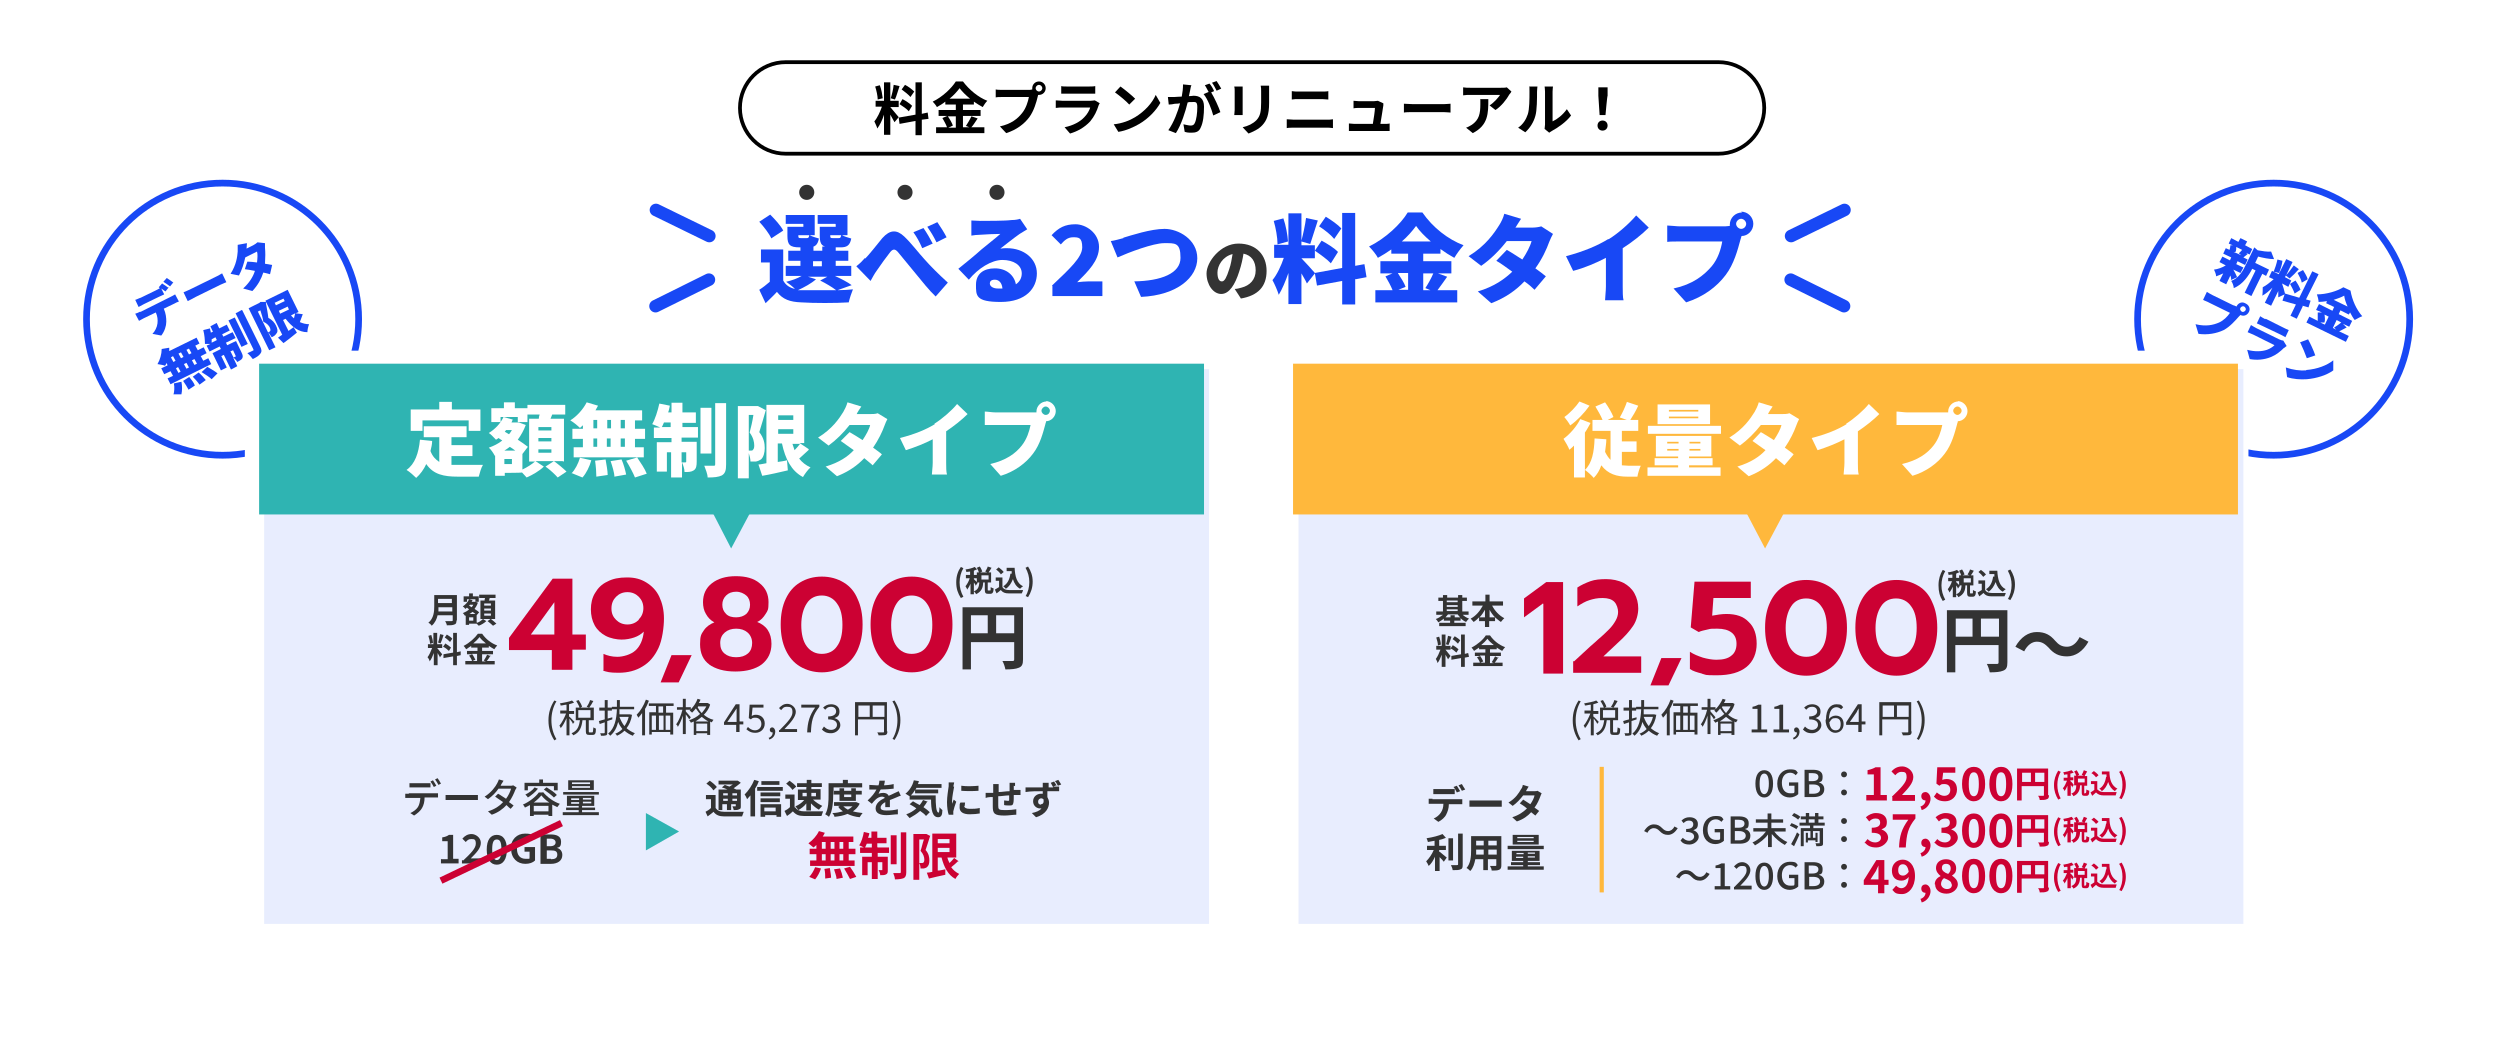 <?xml version="1.0" encoding="UTF-8"?>
<svg xmlns="http://www.w3.org/2000/svg" xmlns:xlink="http://www.w3.org/1999/xlink" version="1.1" viewBox="0 0 595.3 249.1">
  <defs>
    <style>
      .cls-1, .cls-2, .cls-3, .cls-4, .cls-5, .cls-6 {
        fill: none;
      }

      .cls-7 {
        filter: url(#drop-shadow-2);
      }

      .cls-7, .cls-8 {
        fill: #e8edfe;
      }

      .cls-8 {
        filter: url(#drop-shadow-1);
      }

      .cls-9 {
        fill: #1848f5;
      }

      .cls-10 {
        fill: #cc0133;
      }

      .cls-2 {
        stroke-width: 1.6px;
      }

      .cls-2, .cls-3, .cls-4, .cls-5 {
        stroke-miterlimit: 10;
      }

      .cls-2, .cls-6 {
        stroke: #1848f5;
      }

      .cls-11 {
        clip-path: url(#clippath-1);
      }

      .cls-12 {
        fill: #cc0133;
      }

      .cls-13 {
        fill: #fff;
      }

      .cls-14 {
        fill: #2fb4b2;
      }

      .cls-3 {
        stroke: #000;
        stroke-width: .9px;
      }

      .cls-4 {
        stroke: #cc0133;
        stroke-width: 1.6px;
      }

      .cls-5 {
        stroke: #ffb83c;
        stroke-width: 1px;
      }

      .cls-15 {
        fill: #ffb83c;
      }

      .cls-6 {
        stroke-linecap: round;
        stroke-linejoin: round;
        stroke-width: 3px;
      }

      .cls-16 {
        fill: #333;
      }

      .cls-17 {
        clip-path: url(#clippath);
      }
    </style>
    <clipPath id="clippath">
      <polygon class="cls-1" points="481.7 83.5 481.7 33.4 580.4 33.4 580.4 132 535.4 132 535.4 83.5 481.7 83.5"/>
    </clipPath>
    <clipPath id="clippath-1">
      <polygon class="cls-1" points="111.9 83.5 111.9 33.4 13.3 33.4 13.3 132 58.3 132 58.3 83.5 111.9 83.5"/>
    </clipPath>
    <filter id="drop-shadow-1" x="53.1" y="78.1" width="244.8" height="152.2" filterUnits="userSpaceOnUse">
      <feOffset dx="1.3" dy="1.3"/>
      <feGaussianBlur result="blur" stdDeviation="3.2"/>
      <feFlood flood-color="#000" flood-opacity=".2"/>
      <feComposite in2="blur" operator="in"/>
      <feComposite in="SourceGraphic"/>
    </filter>
    <filter id="drop-shadow-2" x="299.4" y="78.1" width="244.8" height="152.2" filterUnits="userSpaceOnUse">
      <feOffset dx="1.3" dy="1.3"/>
      <feGaussianBlur result="blur-2" stdDeviation="3.2"/>
      <feFlood flood-color="#000" flood-opacity=".2"/>
      <feComposite in2="blur-2" operator="in"/>
      <feComposite in="SourceGraphic"/>
    </filter>
  </defs>
  <!-- Generator: Adobe Illustrator 28.7.2, SVG Export Plug-In . SVG Version: 1.2.0 Build 154)  -->
  <g>
    <g id="_レイヤー_1" data-name="レイヤー_1">
      <g id="LTEプラン">
        <g>
          <g class="cls-17">
            <circle class="cls-2" cx="541.4" cy="76" r="32.4"/>
          </g>
          <g>
            <path class="cls-9" d="M531.3,66.5c0-.2-.1-.6-.2-.9l-1,2.1-1.6-.8.9-1.8c-.6.3-1.2.5-1.7.7,0-.5-.3-1.2-.5-1.6.9-.1,2-.5,2.8-1l-1.5-.8.7-1.3,1.8.9.3-.7-1.9-.9.6-1.3.9.4c.1-.3.2-.8.2-1.1h.7c0,.1-1.1-.4-1.1-.4l.6-1.3,1.7.9.5-.9,1.6.8-.5.9,1.7.9-.6,1.3-.9-.4.4.3c-.4.3-.7.6-1,.8l1,.5-.6,1.3-1.8-.9-.3.7,1.7.8-.7,1.3-1.7-.8h0c.3.5.8,1.5.9,1.8l-1.5.7ZM537,62.6l3.3,1.6-.7,1.5-.9-.5-2.6,5.3-1.6-.8,2.6-5.3-.8-.4c-.8,1.6-2.3,3.8-4.4,4.6,0-.5-.3-1.3-.6-1.7,1.9-.7,2.9-2.6,3.6-4.1l1.9-3.9.8.7c1.1.2,2.3.4,3.2.3l.7,1.8c-1.2,0-2.6-.3-3.8-.6l-.6,1.3ZM532.5,58.8c0,.4,0,.9-.2,1.2h-.5c0-.1,1.9.8,1.9.8l-.6-.5c.3-.2.6-.6.8-.8l-1.4-.7Z"/>
            <path class="cls-9" d="M548.3,73l-1.4,2.9-1.5-.7,1.3-2.7-3.2-.9.5-1.5-1.5.7c0-.4,0-.9,0-1.5l-1.7,3.5-1.5-.7,1.8-3.6c-.8.8-1.6,1.5-2.4,1.9.1-.6.1-1.5.1-2,.8-.4,1.8-1.2,2.6-1.9l-1.1-.5.7-1.5,1.6.8,1.8-3.6,1.5.7-1.5,3.1c.6-.6,1.3-1.6,1.8-2.3l1.2.9c-.7.8-1.6,1.7-2.2,2.2l-.9-.7-.2.4,1.5.8-.7,1.5-1.5-.8h0c.2.5.6,1.9.7,2.4l3.4,1,3.1-6.3,1.5.7-3,6,1.1.3-.5,1.6-1.4-.4ZM541.4,64.7c.3-.7.7-1.9.9-2.9l1.2.3c-.1,1-.5,2.1-.8,2.9l-1.3-.3ZM546.6,66.8c.5.7,1,1.6,1.2,2.2l-1.4.9c-.2-.6-.7-1.6-1.1-2.3l1.3-.8ZM548.1,67.3c-.1-.6-.6-1.6-1-2.3l1.3-.7c.4.7,1,1.6,1.1,2.2l-1.4.8Z"/>
            <path class="cls-9" d="M558.9,77.9c-.7.4-1.3.7-1.9,1l2.3,1.1-.7,1.4-9.4-4.6.7-1.4,2,1c0-.6,0-1.3,0-2h1c0,0-1.4-.6-1.4-.6l.7-1.4,3.2,1.6.4-.9-1.9-.9.2-.5c-.7.1-1.3.2-2,.2,0-.5-.2-1.3-.4-1.8,2.3,0,4.9-.8,6.3-1.7l1.7.8c.4,2.3,1.4,4.5,2.8,6.1-.6.2-1.2.6-1.8.9-.4-.5-.8-1.2-1.1-1.8l-.3.5-2-1-.4.9,3.2,1.6-.7,1.4-1.5-.7.9.9ZM553.5,74.8c.1.7.2,1.5,0,2h-1s1.1.5,1.1.5l.9-1.9-1.2-.6ZM556.4,76.2l-.9,1.9.8.4-.5-.5c.5-.3,1.2-.8,1.7-1.2l-1.1-.6ZM559,73c-.4-.9-.7-1.8-.8-2.6-.7.4-1.6.7-2.5,1l3.3,1.6Z"/>
            <path class="cls-9" d="M534.8,72.3c.8.4,1.1,1.3.7,2-.4.8-1.3,1.1-2,.7-.1.1-.3.3-.4.4-.8.9-2.1,2.4-3.6,3.2-1.7.8-3.8,1.2-6,.9l-.7-2.3c2.5.6,4.2.2,5.6-.4,1.1-.5,2-1.4,2.6-2.3l-4.9-2.4c-.5-.3-1.2-.5-1.5-.7l.9-1.9c.3.2,1,.6,1.4.8l4.9,2.4c.2,0,.5.2.8.3,0,0,0,0,0-.1.4-.8,1.3-1.1,2-.7ZM533.8,74.2c.3.2.7,0,.9-.3.2-.3,0-.7-.3-.9-.3-.2-.7,0-.9.3-.2.3,0,.7.3.9Z"/>
            <path class="cls-9" d="M543.9,82.8c-.9.9-1.9,1.7-3.1,2.2-1.7.7-3.5.8-5.1.5l-.6-2.2c1.9.5,3.5.4,4.7,0,.8-.3,1.4-.7,1.8-1.1l-5-2.5c-.3-.1-.9-.4-1.4-.6l.8-1.7c.5.3,1,.6,1.4.8l5.3,2.6c.4.2.8.3,1,.3l.8,1.3c-.2.1-.4.3-.5.4ZM539.5,75.9l4.2,2.1c.4.2,1,.5,1.3.6l-.8,1.7c-.3-.2-.9-.5-1.3-.7l-4.2-2c-.4-.2-.9-.4-1.3-.6l.8-1.7c.3.2.8.5,1.2.7Z"/>
            <path class="cls-9" d="M549.2,88.1c2.6-.2,4.9-1.1,6.4-2.3v2.4c-1.5,1.1-3.9,1.9-6.3,2.1-1.5.1-3.2,0-4.7-.5l-.3-2.3c1.7.6,3.4.8,4.8.7ZM551.4,84.6l-2.1.7c-.3-.9-1.1-2.8-1.6-3.8l1.9-.7c.5.9,1.4,2.8,1.7,3.8Z"/>
          </g>
          <g>
            <path class="cls-9" d="M40.2,68.4l-.8,1c-.3-.2-.7-.5-1-.7l.7,1.4c-.4.2-.9.4-1.3.6l-3.5,1.7c-.4.2-.9.5-1.3.7l-.8-1.7c.4-.1.9-.4,1.3-.5l3.5-1.7c.4-.2.8-.4,1.1-.6-.1,0-.2-.1-.3-.2l.8-.9c.5.3,1.2.8,1.6,1.1ZM33.4,74.3l7.2-3.6c.2-.1.8-.4,1.1-.6l.9,1.7c-.3.1-.8.3-1.1.5l-2.5,1.2c.5,1.1.6,2.2.6,3.1,0,1-.4,2.3-1.2,3.3l-2.1-.4c.6-.6,1.1-1.6,1.2-2.5.1-.9,0-1.7-.4-2.6l-2.9,1.4c-.3.2-.8.4-1.1.6l-.9-1.7c.4-.1.8-.3,1.2-.5ZM41.3,67.2l-.8,1c-.4-.3-1.1-.8-1.6-1.1l.8-.9c.5.3,1.2.8,1.6,1.1Z"/>
            <path class="cls-9" d="M45.7,68.7l5.9-2.9c.5-.2,1-.6,1.3-.7l1,2.1c-.3.1-.9.4-1.4.6l-5.9,2.9c-.6.3-1.4.8-1.9,1l-1-2.1c.5-.2,1.4-.6,2-.9Z"/>
            <path class="cls-9" d="M58.5,59.3l1.8-.9c.4-.2.8-.5,1-.7l1.8.2c0,.3,0,.7,0,1.1.1,1,.1,2.3,0,3.8.6.1,1.2.2,1.7.3l-.5,2.2c-.4-.1-1-.3-1.6-.4-.5,1.5-1.2,2.9-2.6,4.4l-2.2-.6c1.6-1.5,2.4-2.9,2.8-4.2-.9-.2-1.8-.3-2.4-.4l.6-1.8c.7,0,1.5.1,2.3.2.1-.9.2-2,0-2.6l-2.8,1.4c-.3,1.4-.8,3-1.5,4.3l-2-.4c1.4-2.2,1.6-4.1,1.7-5.3,0-.4,0-1.1,0-1.6l2.2-.4c0,.5-.1,1-.1,1.4Z"/>
            <path class="cls-9" d="M39.6,86.5c0,.2-.2.4-.3.6-.4-.2-1.3-.3-1.8-.4.6-1,1-2.4,1-3.6l1.8-.3c0,.3,0,.5,0,.8l6.5-3.2.7,1.4-1,.5.6,1.1,1.4-.7.7,1.4-1.4.7.6,1.1,1.2-.6.7,1.4-9.7,4.8-.7-1.4,1.3-.6-.6-1.1-1.5.7-.7-1.4,1.5-.7-.2-.5ZM41.3,86.2l.5-.3-.6-1.1-.5.3.6,1.1ZM41.3,94c.2-.7.3-1.8.1-2.7l1.8-.4c.2,1,.2,2.1,0,3h-1.9ZM42.5,88.8l.5-.3-.6-1.1-.5.3.6,1.1ZM43.7,85l-.6-1.1-.6.3.6,1.1.6-.3ZM45.1,89.8c.5.6,1.1,1.4,1.3,2l-1.5,1c-.3-.6-.8-1.4-1.3-2.1l1.4-.9ZM43.8,86.7l.6,1.1.6-.3-.6-1.1-.6.3ZM45,83l-.6.3.6,1.1.6-.3-.6-1.1ZM46.3,85.5l-.6.3.6,1.1.6-.3-.6-1.1ZM47.3,88.7c.6.5,1.3,1.3,1.7,1.8l-1.5,1.1c-.3-.5-1-1.3-1.6-1.9l1.4-1ZM49.3,87.3c.8.5,1.9,1.1,2.5,1.6l-1.4,1.4c-.5-.5-1.6-1.2-2.4-1.7l1.3-1.2Z"/>
            <path class="cls-9" d="M53.1,80.2l2.3-1.1.7,1.4-2.3,1.1.3.6,2.1-1,1.3,2.7c.3.6.4,1,.2,1.4-.2.4-.7.6-1.2.9-.2-.4-.7-.9-1-1.1l1,2.1-1.5.8-1.7-3.5-.6.3,1.3,2.7-1.4.7-2-4.1,2-1-.3-.6-2.4,1.2-.7-1.4.9-.4c-.4,0-1,0-1.3,0,0-.9-.1-2.2-.4-3.3l1.6-.4c0,.3.2.7.2,1l.5-.2-.6-1.3,1.5-.8.6,1.3,1.8-.9.7,1.4-1.8.9.3.6ZM51.6,80.9l-.3-.6-.9.5c0,.3,0,.5,0,.8l1.2-.6ZM59,81.9l-1.5.7-3.1-6.3,1.5-.7,3.1,6.3ZM54.9,83.7l.7,1.4c.2,0,.4-.2.5-.2,0,0,.1,0,0-.2l-.6-1.3-.7.3ZM57.7,73.9l4.2,8.5c.4.8.5,1.3.1,1.8-.3.5-1,.9-1.8,1.3-.3-.4-.8-1-1.3-1.4.5-.2,1.1-.5,1.3-.6.2,0,.2-.2.1-.4l-4.2-8.5,1.5-.8Z"/>
            <path class="cls-9" d="M63.3,72.1c.2,1.1.5,2.6.6,3.6,1,.5,1.5,1.2,1.8,1.8.4.8.5,1.4.2,1.8-.1.2-.3.4-.5.6-.2.1-.4.3-.7.4-.2-.3-.5-.8-.8-1.1l1.7,3.5-1.5.7-4.9-10,2.6-1.3.2-.2h1.4ZM63.8,79.1h.3c.1-.2.2-.3.3-.4,0-.1,0-.3-.1-.6-.2-.5-.7-1.1-1.6-1.5-.1-.8-.4-1.8-.7-2.7l-.6.3,2.4,4.9ZM72.1,74.8c-.2.6-.5,1.3-.7,1.9.7.3,1.4.5,2.2.5-.2.5-.4,1.3-.4,1.9-2.1,0-3.7-1.3-5.2-3.2l-.6.3,1.3,2.6c.4-.3.8-.6,1.2-.9l.8,1.3c-1.1.9-2.2,1.8-3.2,2.5l-1.3-1.3c.3-.2.6-.4,1-.7l-4-8.1,5.3-2.6,2.6,5.3-.7.3,1.6.2ZM65.4,72.1l.3.6,2.1-1-.3-.6-2.1,1ZM66.7,74.7l2.1-1-.3-.7-2.1,1,.3.7ZM69.3,75.1c.2.3.5.5.7.7.1-.4.2-.9.3-1.2l-1,.5Z"/>
          </g>
          <g class="cls-11">
            <circle class="cls-2" cx="53" cy="76" r="32.4"/>
          </g>
        </g>
        <rect class="cls-8" x="61.6" y="86.6" width="225" height="132.1"/>
        <rect class="cls-7" x="307.9" y="86.6" width="225" height="132.1"/>
        <g>
          <g>
            <polygon class="cls-15" points="420.3 130.6 427 118 413.7 118 420.3 130.6"/>
            <rect class="cls-15" x="307.9" y="86.6" width="225" height="35.9"/>
          </g>
          <g>
            <polygon class="cls-14" points="174.1 130.6 180.8 118 167.6 118 174.1 130.6"/>
            <rect class="cls-14" x="61.7" y="86.6" width="225" height="35.9"/>
          </g>
        </g>
        <g>
          <g>
            <g>
              <path class="cls-9" d="M199.5,69.1c1.3,0,2.6-.1,3.6-.2-.3.7-.8,2.2-1,3.1-3.1.2-8.3.2-11.3,0-2.7-.1-4.4-.7-5.8-2.5-.8.9-1.7,1.7-2.7,2.7l-1.5-3.2c.8-.5,1.7-1.2,2.5-1.9v-4.6h-2.1v-3.1h5.3v7.4c.6,1.1,1.5,1.7,2.8,2-.6-.6-1.5-1.3-2.1-1.7,1.3-.3,2.7-.8,3.7-1.4h-3.8v-2.4h3.5v-1.2h-2.9v-2.4h2.9v-1h3.1v1h2.1v-1h3.2v1h3v2.4h-3v1.2h3.7v2.4h-3.9c1.5.7,3.1,1.5,4,2.2l-3.1,1.1ZM183.7,56.8c-.5-1.1-1.8-2.8-2.9-4l2.6-1.7c1.1,1.1,2.5,2.6,3.1,3.8l-2.9,1.9ZM191.2,53.3h-4.1v-2.1h6.9v4.8h-1.2c.5.3,1.5.6,2.2.8-.3,1.6-1,2.1-2.5,2.1h-2.1c-2.3,0-2.9-.6-2.9-2.7v-2.2h3.8v-.6ZM194.3,66.5c-1.1,1-2.8,1.9-4.3,2.6.3,0,.6,0,.9,0,2,0,5.3,0,8.2,0-.9-.7-2.4-1.6-3.8-2.3l1.7-.9h-4.6l1.9.6ZM192.1,56.7c.4,0,.5-.1.6-.7h-2.6c0,.6,0,.7.6.7h1.4ZM193.6,63.4h2.1v-1.2h-2.1v1.2ZM198.9,53.3h-4.2v-2.1h7.1v4.8h-1.3c.5.3,1.5.6,2.2.8-.3,1.6-1,2.1-2.5,2.1h-2.1c-2.3,0-2.9-.6-2.9-2.7v-2.2h3.8v-.6ZM199.7,56.7c.4,0,.5-.1.6-.7h-2.6c0,.6,0,.7.6.7h1.4Z"/>
              <path class="cls-9" d="M206,61.6c1-1,2.7-3.2,4.1-4.9,1.8-2,3.4-2.1,5.2-.4,1.7,1.6,3.5,4,4.8,5.4,1.5,1.7,3.3,3.5,5.6,5.6l-2.9,3.3c-1.6-1.5-3.4-3.8-4.8-5.5-1.4-1.7-3.1-3.8-4.2-5.1-.7-.8-1.2-.7-1.8,0-.8,1-2.4,3.2-3.2,4.4-.6.8-1.1,1.8-1.5,2.5l-3.4-3.5c.8-.6,1.4-1.2,2.1-2ZM222.1,58l-2.5,1.1c-.7-1.6-1.2-2.5-2.1-3.8l2.4-1c.7,1,1.7,2.7,2.2,3.7ZM225.4,56.5l-2.4,1.2c-.8-1.6-1.3-2.4-2.2-3.7l2.4-1.1c.7,1,1.7,2.6,2.2,3.6Z"/>
              <path class="cls-9" d="M233.6,52.6c1.2,0,5.9,0,7.2-.2,1.1,0,1.8-.2,2.1-.3l1.7,2.5c-.6.4-1.2.7-1.8,1.1-1.3.9-3.3,2.5-4.6,3.5.6-.1,1.1-.1,1.6-.1,4,0,7.1,2.5,7.1,6s-2.6,6.8-8.6,6.8-5.9-1.5-5.9-4.1,1.8-3.9,4.5-3.9,4.6,1.6,5,3.8c.9-.6,1.4-1.5,1.4-2.6,0-2-2-3.2-4.6-3.2s-5.8,2-8,4.7l-2.5-2.6c1.5-1.2,4.2-3.4,5.5-4.6,1.3-1.1,3.4-2.7,4.5-3.7-1.2,0-3.5.1-4.8.2-.7,0-1.5.1-2.1.2v-3.6c.6,0,1.5.1,2.2.1ZM237.7,68.7c.4,0,.7,0,1,0-.1-1.3-.8-2.1-1.8-2.1s-1.2.5-1.2.9c0,.7.8,1.2,1.9,1.2Z"/>
              <path class="cls-9" d="M250.5,68c4.1-3.9,7.2-6.7,7.2-9.1s-.9-2.4-2.2-2.4-2.1.8-2.9,1.7l-2.2-2.2c1.7-1.8,3.2-2.6,5.7-2.6s5.6,2.1,5.6,5.4-2.6,5.8-5.2,8.4c.9-.1,2-.2,2.8-.2h3.2v3.5h-11.9v-2.4Z"/>
              <path class="cls-9" d="M267.5,56.6c1.7-.5,6.5-2.1,9.8-2.1s7.8,2.5,7.8,7-4.7,8.8-13.4,9.2l-1.6-3.7c6.4-.1,11-1.9,11-5.6s-1.3-3.5-3.9-3.5-8.4,2.2-11.1,3.4l-1.6-3.9c.9-.1,2.2-.5,3-.7Z"/>
              <path class="cls-16" d="M295.5,71.1l-1.5-2.3c.7,0,1.1-.2,1.6-.3,2-.5,3.4-1.9,3.4-4.1s-1-3.6-2.9-4c-.2,1.3-.5,2.7-1,4.2-1,3.2-2.4,5.4-4.3,5.4s-3.5-2.2-3.5-4.9,3.3-7.1,7.6-7.1,6.7,2.8,6.7,6.5-2,5.9-6.2,6.6ZM291,67c.6,0,1.1-1,1.7-2.9.4-1.1.6-2.4.8-3.6-2.4.6-3.6,2.8-3.6,4.4s.5,2.1,1,2.1Z"/>
              <path class="cls-9" d="M322.7,66.4v6.1h-3.1v-5.6l-6,1.1-.5-2.9-1.9,2.4c-.3-.7-.8-1.5-1.3-2.4v7.3h-3.1v-7.4c-.7,2-1.5,3.9-2.3,5.2-.3-1-1-2.6-1.5-3.5,1.1-1.3,2.1-3.5,2.7-5.3h-2.3v-3.1h3.4v-7.5h3.1v6.5c.4-1.5.9-3.8,1.1-5.4l2.8.6c-.6,1.9-1.3,4.1-1.8,5.6l-2.1-.6v.9h3.2v3.1h-3.2c.7.7,2.6,2.8,3.2,3.5l6.5-1.2v-13.1h3.1v12.6l2.2-.4.5,3.1-2.6.5ZM304.2,58.1c0-1.5-.4-3.8-.9-5.5l2.3-.6c.6,1.7,1,4,1.1,5.5l-2.5.7ZM314.7,57.3c1.3.7,3.1,1.8,3.9,2.7l-1.7,2.7c-.8-.9-2.5-2.1-3.8-3l1.6-2.4ZM317.7,56.9c-.7-.9-2.3-2.2-3.6-3l1.6-2.3c1.3.8,2.9,1.9,3.7,2.8l-1.7,2.5Z"/>
              <path class="cls-9" d="M344.6,65.9c-.8,1.1-1.6,2.3-2.3,3.2h4.7v2.9h-19.5v-2.9h4.1c-.4-1-1.1-2.3-1.7-3.3l1.7-.7h-2.9v-2.9h6.6v-1.8h-4v-1c-1,.7-2.1,1.4-3.2,2-.4-.8-1.4-2-2.1-2.7,3.9-1.9,7.6-5.4,9.2-8.1h3.5c2.5,3.6,6.1,6.4,9.8,7.8-.8.9-1.6,2-2.2,3-1.1-.6-2.2-1.3-3.3-2.1v1.1h-4.1v1.8h6.7v2.9h-3.2l2.2.8ZM332.9,65.1c.7,1.1,1.5,2.3,1.8,3.2l-1.7.7h2.3v-4h-2.4ZM340.7,57.5c-1.4-1.2-2.7-2.5-3.5-3.7-.9,1.2-2,2.5-3.4,3.7h6.9ZM338.9,65.1v4h1.7l-1.2-.5c.6-.9,1.4-2.3,1.9-3.5h-2.4Z"/>
              <path class="cls-9" d="M360.9,54.2h3.8c.8,0,1.7-.1,2.3-.3l2.8,1.8c-.3.5-.6,1.2-.9,1.9-.6,1.7-1.7,4.1-3.3,6.3,1,.7,1.9,1.4,2.5,1.9l-2.7,3.2c-.6-.6-1.4-1.3-2.4-2-2,2.1-4.5,3.9-7.9,5.2l-3.2-2.8c4-1.2,6.4-3,8.2-4.7-1.4-1-2.7-2-3.8-2.6l2.5-2.6c1.1.6,2.4,1.5,3.7,2.3,1-1.5,1.9-3.2,2.2-4.4h-5.9c-1.7,2.2-3.9,4.4-6.1,5.9l-3-2.3c4.1-2.5,6.1-5.5,7.3-7.4.4-.6,1-1.8,1.2-2.7l4,1.2c-.5.7-1,1.6-1.4,2.2Z"/>
              <path class="cls-9" d="M383,57c2.3-1.4,5.1-3.9,6.6-5.7l3,2.9c-1.7,1.7-4,3.5-6.2,4.9v9.1c0,1.1,0,2.7.2,3.3h-4.4c0-.6.2-2.2.2-3.3v-6.8c-2.3,1.2-5.1,2.4-7.8,3.1l-1.7-3.5c4.2-1.1,7.5-2.5,10.1-4.1Z"/>
              <path class="cls-9" d="M414.6,50.4c1.6,0,2.9,1.3,2.9,2.9s-1.3,2.9-2.8,2.9c-.1.3-.2.7-.3,1-.6,2.2-1.5,5.7-3.5,8.3-2.1,2.8-5.3,5.2-9.4,6.5l-3-3.3c4.6-1,7.2-3.1,9.1-5.3,1.5-1.8,2.2-4.1,2.5-5.9h-10.1c-1.1,0-2.4,0-3,.1v-3.9c.7,0,2.2.2,3,.2h10.2c.4,0,1,0,1.7-.1,0,0,0-.2,0-.3,0-1.6,1.3-2.9,2.9-2.9ZM414.6,54.5c.7,0,1.2-.6,1.2-1.2s-.6-1.2-1.2-1.2-1.2.6-1.2,1.2.6,1.2,1.2,1.2Z"/>
            </g>
            <g>
              <path class="cls-16" d="M193.9,45.8c0,1-.8,1.8-1.8,1.8s-1.8-.8-1.8-1.8.8-1.8,1.8-1.8,1.8.8,1.8,1.8Z"/>
              <path class="cls-16" d="M217.3,45.8c0,1-.8,1.8-1.8,1.8s-1.8-.8-1.8-1.8.8-1.8,1.8-1.8,1.8.8,1.8,1.8Z"/>
              <path class="cls-16" d="M239.2,45.8c0,1-.8,1.8-1.8,1.8s-1.8-.8-1.8-1.8.8-1.8,1.8-1.8,1.8.8,1.8,1.8Z"/>
            </g>
          </g>
          <line class="cls-6" x1="156.2" y1="50" x2="168.9" y2="56.2"/>
          <line class="cls-6" x1="168.8" y1="66.6" x2="156.1" y2="72.9"/>
          <line class="cls-6" x1="439.1" y1="72.9" x2="426.4" y2="66.6"/>
          <line class="cls-6" x1="426.5" y1="56.2" x2="439.2" y2="50"/>
        </g>
        <g>
          <path class="cls-16" d="M461.6,139.3c0-1.4.4-2.6,1-3.6l.6.3c-.6,1-.9,2.2-.9,3.4s.3,2.3.9,3.4l-.6.3c-.7-1.1-1-2.2-1-3.7Z"/>
          <path class="cls-16" d="M466.2,140.1c0-.2-.3-.5-.4-.7v2.8h-.8v-2.5c-.2.5-.5,1-.8,1.4,0-.2-.3-.6-.4-.8.4-.5.8-1.2,1-1.9h-.9v-.8h1v-.8c-.3,0-.6.1-.9.1,0-.2-.1-.5-.2-.6.8-.1,1.6-.3,2.2-.6l.6.6c-.3,0-.5.2-.8.3v1h.8v.8h-.8v.2c.2.2.8.8.9.9l-.5.7ZM469.7,141.3c.1,0,.1-.1.1-.8.2.1.5.3.7.3,0,1-.3,1.3-.8,1.3h-.5c-.6,0-.8-.2-.8-1v-1.7h-.4c0,1.2-.4,2.2-1.7,2.8,0-.2-.3-.5-.5-.7,1.1-.4,1.2-1.2,1.3-2.1h-.6v-2.4h.5c-.1-.3-.3-.8-.5-1.1l.7-.3c.3.4.5.9.6,1.2l-.5.2h1.7l-.5-.2c.2-.3.5-.8.6-1.2l.9.3c-.2.4-.5.8-.7,1.1h.6v2.4h-.8v1.7c0,.2,0,.2.1.2h.2ZM469.3,137.7h-1.7v1h1.7v-1Z"/>
          <path class="cls-16" d="M472.7,140.5c.3.5.8.7,1.6.7.8,0,2.4,0,3.3,0,0,.2-.2.6-.3.8-.8,0-2.3,0-3.1,0-.9,0-1.4-.2-1.9-.8-.3.3-.6.5-1,.8l-.4-.9c.3-.2.7-.4,1-.6v-1.5h-.8v-.8h1.6v2.2ZM472.2,137.3c-.2-.3-.7-.8-1.1-1.1l.6-.5c.4.3.9.7,1.2,1.1l-.7.6ZM474.9,137.4c0-.2,0-.5,0-.7h-1.2v-.8h1.9c.1,2,.5,3.7,2,4.4-.2.1-.5.4-.7.6-.9-.5-1.4-1.3-1.7-2.3-.4,1-.9,1.8-1.7,2.3-.1-.2-.5-.5-.6-.6,1-.6,1.5-1.6,1.7-3h.3Z"/>
          <path class="cls-16" d="M478.1,142.7c.6-1,.9-2.2.9-3.4s-.3-2.3-.9-3.4l.6-.3c.7,1.1,1.1,2.2,1.1,3.6s-.4,2.6-1.1,3.7l-.6-.3Z"/>
        </g>
        <g>
          <path class="cls-12" d="M367.4,143.7l-4.5,3.3v-4.5l5.3-3.9h4v21.8h-4.7v-16.6Z"/>
          <path class="cls-12" d="M374.8,157.5l3.9-3.6c.8-.7,1.4-1.2,1.8-1.6,1.2-1,2.1-1.9,2.7-2.5.6-.6,1.1-1.3,1.5-2,.4-.7.6-1.4.6-2.1s-.3-1.8-.9-2.4c-.6-.6-1.5-.9-2.8-.9s-2.1.2-3.1.5-2,.9-2.9,1.5v-4.5c.9-.6,2-1.1,3.1-1.5s2.4-.5,3.8-.5,2.9.3,4.1.9c1.1.6,2,1.4,2.6,2.5.6,1.1.9,2.3.9,3.6s-.4,2.9-1.2,4.1c-.8,1.2-2,2.6-3.8,4.2l-3.3,3.1h9v3.9h-16.2v-2.8Z"/>
          <path class="cls-12" d="M395.5,156.7h4.9l-3.1,6.5h-4.3l2.6-6.5Z"/>
          <path class="cls-12" d="M405.3,160.4c-1.2-.3-2.2-.6-2.9-1.1v-4.1c.9.6,1.9,1,3.1,1.4,1.1.3,2.2.5,3.2.5,1.6,0,2.8-.3,3.6-1,.8-.6,1.2-1.6,1.2-2.8s-.4-2.1-1.2-2.7c-.8-.6-1.9-.9-3.4-.9s-1.5,0-2.3.2-1.5.3-2.1.6l-1.9-1.1.9-10.9h13.4v3.9h-8.9l-.3,4.2c1.1-.2,2.3-.4,3.4-.4,2.3,0,4.1.6,5.3,1.9,1.3,1.2,1.9,3,1.9,5.2s-.8,4.2-2.4,5.5-3.9,2-7.1,2-2.4-.1-3.6-.4Z"/>
          <path class="cls-12" d="M424.9,159.5c-1.5-.9-2.6-2.2-3.4-3.9-.8-1.7-1.2-3.7-1.2-6.1s.4-4.4,1.2-6.1c.8-1.7,1.9-3,3.4-3.9,1.5-.9,3.2-1.4,5.2-1.4s3.7.5,5.2,1.4c1.5.9,2.6,2.2,3.3,3.9.8,1.7,1.2,3.7,1.2,6.1s-.4,4.3-1.2,6.1-1.9,3-3.4,3.9c-1.5.9-3.2,1.4-5.1,1.4s-3.7-.5-5.2-1.4ZM433.7,154.6c.9-1.2,1.3-2.9,1.3-5.1s-.4-3.9-1.3-5.1c-.8-1.2-2.1-1.9-3.6-1.9s-2.8.6-3.6,1.9c-.8,1.2-1.3,3-1.3,5.1s.4,3.9,1.3,5.1c.9,1.2,2.1,1.8,3.6,1.8s2.8-.6,3.6-1.8Z"/>
          <path class="cls-12" d="M446.4,159.5c-1.5-.9-2.6-2.2-3.4-3.9-.8-1.7-1.2-3.7-1.2-6.1s.4-4.4,1.2-6.1c.8-1.7,1.9-3,3.4-3.9,1.5-.9,3.2-1.4,5.2-1.4s3.7.5,5.2,1.4c1.5.9,2.6,2.2,3.3,3.9.8,1.7,1.2,3.7,1.2,6.1s-.4,4.3-1.2,6.1-1.9,3-3.4,3.9c-1.5.9-3.2,1.4-5.1,1.4s-3.7-.5-5.2-1.4ZM455.1,154.6c.9-1.2,1.3-2.9,1.3-5.1s-.4-3.9-1.3-5.1c-.8-1.2-2.1-1.9-3.6-1.9s-2.8.6-3.6,1.9c-.8,1.2-1.3,3-1.3,5.1s.4,3.9,1.3,5.1c.9,1.2,2.1,1.8,3.6,1.8s2.8-.6,3.6-1.8Z"/>
          <path class="cls-16" d="M478,157.7c0,1.1-.2,1.7-1,2-.7.3-1.7.4-3.2.4-.1-.6-.4-1.5-.7-2,1,0,2.1,0,2.4,0,.3,0,.4-.1.4-.4v-4.1h-10.3v6.5h-2v-14.8h14.4v12.5ZM465.7,151.6h4v-4.3h-4v4.3ZM476,151.6v-4.3h-4.3v4.3h4.3Z"/>
          <path class="cls-16" d="M485,152.8c-1.2,0-2.3.9-3,2.3l-2.1-1.1c1.3-2.3,3.1-3.5,5.1-3.5s3.2.7,4.4,2.1c.8.9,1.5,1.4,2.8,1.4s2.3-.9,3-2.3l2.1,1.1c-1.3,2.3-3.1,3.5-5.1,3.5s-3.2-.7-4.4-2.1c-.8-.8-1.5-1.4-2.8-1.4Z"/>
        </g>
        <g>
          <path class="cls-16" d="M348.2,146.3c.4.4,1,.8,1.6,1-.2.2-.5.5-.7.8-.5-.2-.9-.5-1.3-.9v.6h-1.5v.5h2.7v.8h-6.3v-.8h2.6v-.5h-1.5v-.5c-.4.4-.9.6-1.3.9-.1-.2-.4-.6-.6-.8.6-.2,1.2-.6,1.7-1h-1.6v-.8h1.6v-2.5h-1.1v-.8h1.1v-.6h1v.6h2.6v-.6h1v.6h1.1v.8h-1.1v2.5h1.5v.8h-1.5ZM347.7,147c-.2-.2-.4-.4-.6-.7h-2.3c-.2.2-.4.5-.6.7h1.2v-.5h1v.5h1.3ZM344.5,143v.4h2.6v-.4h-2.6ZM344.5,144.5h2.6v-.4h-2.6v.4ZM344.5,145.5h2.6v-.4h-2.6v.4Z"/>
          <path class="cls-16" d="M355.3,144.2c.6,1.2,1.7,2.4,2.9,3-.2.2-.6.6-.8.9-.5-.3-.9-.7-1.4-1.1v.9h-1.4v1.4h-1v-1.4h-1.4v-.9c-.4.4-.8.8-1.3,1.1-.2-.2-.5-.6-.7-.8,1.2-.6,2.2-1.8,2.9-3.1h-2.5v-1h3.1v-1.6h1v1.6h3.2v1h-2.6ZM353.6,147v-1.8c-.4.7-.8,1.3-1.3,1.8h1.3ZM356,147c-.5-.5-1-1.2-1.3-1.8v1.8h1.3Z"/>
          <path class="cls-16" d="M344.8,157c-.1-.3-.4-.7-.6-1.1v2.9h-.9v-2.9c-.3.8-.6,1.5-1,2,0-.3-.3-.8-.4-1,.4-.5.8-1.4,1.1-2.2h-1v-.9h1.3v-2.7h.9v2.7h1.2v.9h-1.2c.2.3,1,1.2,1.2,1.5l-.6.8ZM342.4,153.7c0-.5-.2-1.3-.4-1.9l.7-.2c.2.6.4,1.4.4,1.9l-.7.2ZM345.6,151.7c-.2.7-.5,1.5-.7,1.9l-.6-.2c.2-.5.4-1.4.5-2l.8.2ZM348.8,156.6v2.2h-.9v-2.1l-2.3.4v-.9c-.1,0,2.3-.4,2.3-.4v-4.7h.9v4.6l.8-.2.2.9-1,.2ZM345.9,153.6c.5.3,1.1.7,1.4,1l-.5.8c-.3-.3-.9-.8-1.4-1l.5-.7ZM347.2,153.3c-.3-.3-.8-.8-1.3-1.1l.5-.7c.5.3,1.1.7,1.3,1l-.5.7Z"/>
          <path class="cls-16" d="M356.8,156.5c-.3.5-.6,1-.9,1.3h1.9v.8h-7v-.8h1.6c-.1-.4-.4-.9-.7-1.3l.8-.3h-1.3v-.8h2.5v-.8h-1.5v-.4c-.4.3-.8.5-1.2.8-.1-.2-.4-.6-.6-.8,1.4-.7,2.8-1.9,3.4-2.9h1c.9,1.3,2.2,2.3,3.6,2.8-.2.2-.5.6-.7.9-.4-.2-.8-.5-1.3-.8v.4h-1.6v.8h2.6v.8h-2.6v1.7h.9l-.5-.2c.3-.4.6-1,.8-1.4l.9.4ZM352.4,156.1c.3.4.6,1,.8,1.4l-.7.3h1.1v-1.7h-1.2ZM355.7,153.6c-.6-.5-1.2-1-1.5-1.5-.4.5-.9,1-1.5,1.5h3Z"/>
        </g>
        <g>
          <path class="cls-13" d="M378.7,100.8c-.4.7-.8,1.5-1.3,2.2v10.7h-2.6v-7.6c-.4.4-.7.7-1.1,1-.2-.6-1-2-1.4-2.6,1.5-1.1,3.1-2.9,4-4.7l2.4.9ZM378.5,96.6c-1.2,1.7-3,3.6-4.6,4.7-.3-.6-1-1.5-1.4-2,1.3-.9,2.8-2.5,3.6-3.7l2.4,1ZM386.2,110.8c.5,0,1.1.1,1.6.1.6,0,2.2,0,2.9,0-.3.6-.7,1.9-.8,2.6h-2.4c-2.5,0-4.6-.6-6.2-2.7-.4,1.2-1,2.2-1.8,3-.4-.5-1.5-1.5-2.1-1.9,1.7-1.6,2.2-4.3,2.3-7.5l2.8.2c0,1-.2,2-.3,3,.4.8.8,1.4,1.3,1.9v-6.9h-4.3v-2.6h2.4c-.4-1-1.1-2.2-1.7-3.2l2.3-1c.8,1.1,1.6,2.5,2,3.5l-1.4.7h4.6l-1.7-.6c.6-1,1.3-2.5,1.7-3.7l2.7.9c-.6,1.3-1.3,2.5-1.9,3.4h1.9v2.6h-3.9v2.5h3.5v2.5h-3.5v3.1Z"/>
          <path class="cls-13" d="M409.8,101.4v1.9h-17.4v-1.9h17.4ZM402.3,111.3h7.4v2h-17.4v-2h7.3v-.5h-5.6v-1.7h5.6v-.4h-5.3v-4.9h13.2v4.9h-5.3v.4h5.6v1.7h-5.6v.5ZM407.2,101h-12.5v-4.7h12.5v4.7ZM397,105.6h2.7v-.4h-2.7v.4ZM399.7,107.3v-.4h-2.7v.4h2.7ZM404.4,97.6h-7v.4h7v-.4ZM404.4,99.2h-7v.4h7v-.4ZM404.9,105.2h-2.6v.4h2.6v-.4ZM404.9,106.9h-2.6v.4h2.6v-.4Z"/>
          <path class="cls-13" d="M421,98.6h3.2c.6,0,1.4,0,1.9-.2l2.3,1.4c-.2.4-.5,1-.7,1.6-.5,1.4-1.4,3.3-2.7,5.2.8.6,1.6,1.1,2.1,1.6l-2.2,2.6c-.5-.5-1.2-1-2-1.7-1.6,1.7-3.7,3.2-6.5,4.3l-2.7-2.3c3.3-1,5.3-2.4,6.7-3.9-1.1-.8-2.3-1.6-3.1-2.2l2-2.1c.9.5,2,1.2,3.1,1.9.8-1.2,1.6-2.6,1.8-3.6h-4.9c-1.4,1.8-3.2,3.6-5,4.9l-2.5-1.9c3.4-2.1,5-4.5,6-6.1.3-.5.8-1.5,1-2.3l3.3,1c-.4.6-.9,1.3-1.1,1.8Z"/>
          <path class="cls-13" d="M439.6,100.9c1.9-1.2,4.2-3.2,5.4-4.7l2.5,2.4c-1.4,1.4-3.3,2.9-5.1,4.1v7.5c0,.9,0,2.2.2,2.8h-3.6c0-.5.2-1.8.2-2.8v-5.6c-1.9,1-4.2,1.9-6.4,2.6l-1.4-2.9c3.5-.9,6.2-2,8.3-3.3Z"/>
          <path class="cls-13" d="M466.1,95.5c1.3,0,2.4,1.1,2.4,2.4s-1.1,2.4-2.3,2.4c0,.3-.2.6-.2.8-.5,1.8-1.2,4.7-2.9,6.9-1.7,2.3-4.4,4.3-7.7,5.3l-2.5-2.8c3.8-.9,6-2.5,7.5-4.4,1.2-1.5,1.8-3.4,2.1-4.9h-8.4c-.9,0-2,0-2.5,0v-3.2c.6,0,1.8.2,2.5.2h8.4c.3,0,.9,0,1.4,0,0,0,0-.2,0-.2,0-1.3,1.1-2.4,2.4-2.4ZM466.1,98.8c.5,0,1-.5,1-1s-.5-1-1-1-1,.5-1,1,.5,1,1,1Z"/>
        </g>
        <g>
          <path class="cls-16" d="M374.5,171.5c0-1.8.5-3.3,1.4-4.7l.5.2c-.8,1.3-1.2,2.9-1.2,4.5s.4,3.2,1.2,4.5l-.5.3c-.9-1.4-1.4-2.9-1.4-4.7Z"/>
          <path class="cls-16" d="M380.3,172.3c-.1-.3-.5-.8-.8-1.2v4h-.7v-4.1c-.4.9-.9,1.9-1.4,2.4,0-.2-.2-.5-.3-.6.6-.7,1.2-1.9,1.6-2.9h-1.4v-.7h1.5v-1.4c-.5,0-.9.2-1.4.2,0-.2-.1-.4-.2-.5,1-.2,2.3-.4,2.9-.7l.5.5c-.3.1-.7.3-1.2.4v1.6h1.2v.7h-1.2v.6c.3.2,1.1,1.1,1.3,1.3l-.4.5ZM384.9,174.4c.2,0,.2-.1.3-1.2.1.1.4.2.6.3,0,1.2-.2,1.5-.8,1.5h-.8c-.6,0-.8-.2-.8-.9v-2.6h-.8c-.2,1.6-.6,2.9-2.2,3.6,0-.1-.3-.4-.4-.5,1.5-.6,1.8-1.8,2-3.1h-1v-3h4.3v3h-1.2v2.6c0,.2,0,.3.2.3h.6ZM381.9,168.5c-.1-.4-.5-1.1-.8-1.6l.6-.2c.3.5.7,1.1.8,1.6l-.6.3ZM381.7,170.9h2.9v-1.8h-2.9v1.8ZM385.2,166.9c-.3.6-.7,1.2-1,1.6l-.6-.2c.3-.4.7-1.1.8-1.6l.7.2Z"/>
          <path class="cls-16" d="M389.7,171.3c-.4.1-.8.3-1.2.4v2.7c0,.4,0,.6-.3.7-.3.1-.6.1-1.2.1,0-.2-.1-.5-.2-.6.4,0,.8,0,.9,0,.1,0,.2,0,.2-.2v-2.4l-1.2.4-.2-.7c.4-.1.9-.3,1.4-.4v-2.1h-1.3v-.7h1.3v-1.8h.7v1.8h1v.7h-1v1.9l1.1-.3v.6ZM394.4,170.2c-.2,1.4-.7,2.4-1.3,3.2.6.5,1.2.9,2,1.2-.2.1-.4.4-.5.6-.8-.3-1.4-.7-2-1.2-.5.5-1.1.9-1.8,1.2,0-.2-.3-.4-.4-.5.6-.2,1.2-.6,1.7-1.1-.4-.5-.8-1.1-1-1.7-.3,1.3-.9,2.5-1.9,3.3-.1-.1-.3-.4-.5-.5,1.6-1.3,2-3.5,2.1-5.8h-1.2v-.6h1.2c0-.5,0-1.1,0-1.6h.7c0,.5,0,1,0,1.6h3.4v.6h-3.5c0,.4,0,.8,0,1.2h2.5s.4.1.4.1ZM391.4,170.7c.3.8.7,1.6,1.2,2.2.4-.6.8-1.3,1-2.2h-2.2Z"/>
          <path class="cls-16" d="M398.5,166.9c-.3.7-.5,1.3-.9,1.9v6.3h-.7v-5.3c-.3.4-.6.8-.9,1.1,0-.1-.3-.5-.4-.7.9-.9,1.7-2.2,2.2-3.6l.6.2ZM402.5,168.2v1.5h1.7v5.2h-.7v-.6h-4.4v.6h-.6v-5.3h1.6v-1.5h-1.7v-.6h5.9v.6h-1.8ZM399.1,173.8h1v-3.4h-1v3.4ZM401.9,168.2h-1.1v1.5h1.1v-1.5ZM400.8,170.4v3.4h1.1v-3.4h-1.1ZM403.5,170.4h-1.1v3.4h1.1v-3.4Z"/>
          <path class="cls-16" d="M413,167.8c-.3,1-.9,1.8-1.5,2.4.6.5,1.4,1,2.3,1.2-.1.1-.3.4-.4.6-.1,0-.3-.1-.4-.2v3.2h-.7v-.4h-2.6v.4h-.6v-3.2c-.2.1-.5.2-.7.3,0-.2-.3-.4-.4-.6.9-.3,1.9-.8,2.6-1.5-.4-.4-.7-.9-1-1.3-.3.4-.6.7-.9,1-.1-.1-.4-.4-.5-.5,0,0,.2-.1.2-.2h-1.1v.4c.3.3,1,1.2,1.2,1.4l-.4.5c-.1-.3-.5-.8-.8-1.2v4.7h-.7v-4.4c-.3,1-.8,2.1-1.2,2.7,0-.2-.2-.5-.4-.6.6-.8,1.2-2.2,1.5-3.5h-1.3v-.6h1.4v-2h.7v2h1.2v.5c.7-.7,1.3-1.6,1.7-2.5l.7.2c-.1.3-.2.5-.4.8h2.1s.4.2.4.2ZM412.6,171.8c-.6-.3-1.1-.7-1.6-1.1-.5.4-1,.8-1.5,1.1h3.1ZM412.3,174.1v-1.8h-2.6v1.8h2.6ZM410,168.4c.3.5.6,1,1,1.4.4-.5.8-1,1.1-1.6h-2v.2Z"/>
          <path class="cls-16" d="M417,173.7h1.5v-4.9h-1.2v-.5c.6-.1,1-.3,1.4-.5h.7v5.9h1.4v.7h-3.7v-.7Z"/>
          <path class="cls-16" d="M422.2,173.7h1.5v-4.9h-1.2v-.5c.6-.1,1-.3,1.4-.5h.7v5.9h1.4v.7h-3.7v-.7Z"/>
          <path class="cls-16" d="M427,175.7c.6-.3.9-.7.9-1.3,0,0,0,0-.1,0-.3,0-.6-.2-.6-.6s.3-.6.6-.6.7.4.7,1c0,.9-.5,1.6-1.4,1.9l-.2-.5Z"/>
          <path class="cls-16" d="M429.4,173.6l.4-.6c.4.4.9.8,1.7.8s1.4-.5,1.4-1.2-.5-1.3-2.1-1.3v-.7c1.4,0,1.9-.6,1.9-1.2s-.4-1.1-1.2-1.1-1,.3-1.4.7l-.5-.5c.5-.5,1.1-.8,1.9-.8,1.1,0,2,.6,2,1.7s-.5,1.3-1.2,1.6h0c.8.2,1.4.8,1.4,1.7s-1,1.9-2.2,1.9-1.7-.4-2.2-.9Z"/>
          <path class="cls-16" d="M434.8,171.4c0-2.7,1.2-3.7,2.5-3.7s1.2.3,1.6.7l-.5.5c-.3-.3-.7-.5-1.1-.5-.9,0-1.7.7-1.8,2.8.4-.5,1-.8,1.6-.8,1.1,0,1.9.7,1.9,2s-.9,2.1-2,2.1-2.3-1.1-2.3-3.2ZM435.6,171.9c.1,1.3.6,2,1.5,2s1.2-.6,1.2-1.5-.4-1.4-1.2-1.4-1,.2-1.4.9Z"/>
          <path class="cls-16" d="M442.6,172.6h-3v-.6l2.8-4.3h.9v4.1h.9v.7h-.9v1.8h-.8v-1.8ZM442.6,171.9v-1.9c0-.3,0-.9,0-1.3h0c-.2.3-.4.6-.5.9l-1.6,2.3h2.1Z"/>
          <path class="cls-16" d="M455.2,174.2c0,.4-.1.7-.4.8-.3.1-.8.1-1.7.1,0-.2-.2-.5-.3-.7.6,0,1.2,0,1.4,0,.2,0,.2,0,.2-.2v-2.9h-6.2v3.8h-.7v-7.9h7.6v6.9ZM448.3,170.7h2.7v-2.7h-2.7v2.7ZM454.5,170.7v-2.7h-2.8v2.7h2.8Z"/>
          <path class="cls-16" d="M456.4,176c.8-1.3,1.2-2.9,1.2-4.5s-.4-3.2-1.2-4.5l.5-.2c.9,1.4,1.4,2.9,1.4,4.7s-.5,3.3-1.4,4.7l-.5-.3Z"/>
        </g>
        <g>
          <path class="cls-12" d="M131.4,154.8h-10.2v-2.9l10.4-14.1h4.7v13.3h3.2v3.6h-3.2v4.8h-4.9v-4.8ZM132,151.1v-7.7l-5.6,7.7h5.6Z"/>
          <path class="cls-12" d="M143.7,159.6v-3.9c.9.4,2,.7,3.3.7s3.2-.5,4.3-1.5c1.1-1,1.8-2.5,2-4.5-.6.6-1.4,1.1-2.3,1.4-.9.3-1.9.5-3,.5s-2.7-.3-3.8-.9c-1.1-.6-2-1.4-2.6-2.5-.6-1.1-.9-2.4-.9-3.8s.3-2.8,1-3.9c.7-1.2,1.6-2.1,2.9-2.7,1.3-.7,2.8-1,4.7-1s3.3.4,4.6,1.2c1.3.8,2.4,1.9,3.1,3.4.7,1.5,1.1,3.2,1.1,5.2s-.4,5.1-1.3,7c-.9,1.9-2.1,3.4-3.8,4.4-1.6,1-3.5,1.5-5.7,1.5s-2.7-.2-3.7-.5ZM152.1,147.5c.7-.7,1.1-1.6,1.1-2.7s-.4-2-1.1-2.7c-.7-.7-1.6-1.1-2.7-1.1s-2,.4-2.7,1.1-1.1,1.6-1.1,2.8.4,2,1.1,2.7c.7.7,1.6,1.1,2.7,1.1s2-.4,2.7-1.1Z"/>
          <path class="cls-12" d="M159.8,156h4.9l-3.1,6.5h-4.3l2.6-6.5Z"/>
          <path class="cls-12" d="M169,158.3c-1.6-1.1-2.3-2.8-2.3-4.9s.3-2.4.9-3.3,1.5-1.5,2.5-1.9c-.9-.5-1.5-1.1-2-2-.5-.8-.7-1.8-.7-2.8,0-1.9.7-3.4,2.1-4.5,1.4-1.1,3.3-1.7,5.7-1.7s4.3.5,5.7,1.7c1.4,1.1,2.1,2.6,2.1,4.5s-.2,2-.7,2.8-1.1,1.5-2,1.9c1,.4,1.9,1,2.5,1.9s.9,2,.9,3.3c0,2.1-.8,3.7-2.3,4.9-1.5,1.1-3.6,1.7-6.3,1.7s-4.7-.6-6.3-1.7ZM178.1,155.6c.7-.6,1-1.5,1-2.5s-.4-1.9-1.1-2.5c-.7-.6-1.6-.9-2.7-.9s-2,.3-2.7.9c-.7.6-1.1,1.4-1.1,2.5s.3,1.9,1,2.5c.7.6,1.6.9,2.8.9s2.1-.3,2.8-.9ZM177.7,146.2c.6-.6.9-1.3.9-2.2s-.3-1.7-.9-2.2-1.4-.9-2.4-.9-1.8.3-2.4.9c-.6.6-.9,1.3-.9,2.2s.3,1.6.9,2.2c.6.6,1.4.8,2.4.8s1.8-.3,2.4-.8Z"/>
          <path class="cls-12" d="M190.5,158.7c-1.5-.9-2.6-2.2-3.4-3.9s-1.2-3.7-1.2-6.1.4-4.4,1.2-6.1c.8-1.7,1.9-3,3.4-3.9,1.5-.9,3.2-1.4,5.2-1.4s3.7.5,5.2,1.4c1.5.9,2.6,2.2,3.3,3.9.8,1.7,1.2,3.7,1.2,6.1s-.4,4.3-1.2,6.1c-.8,1.7-1.9,3-3.4,3.9s-3.2,1.4-5.1,1.4-3.7-.5-5.2-1.4ZM199.3,153.9c.9-1.2,1.3-2.9,1.3-5.1s-.4-3.9-1.3-5.1c-.8-1.2-2.1-1.9-3.6-1.9s-2.8.6-3.6,1.9c-.8,1.2-1.3,3-1.3,5.1s.4,3.9,1.3,5.1c.9,1.2,2.1,1.8,3.6,1.8s2.8-.6,3.6-1.8Z"/>
          <path class="cls-12" d="M211.9,158.7c-1.5-.9-2.6-2.2-3.4-3.9s-1.2-3.7-1.2-6.1.4-4.4,1.2-6.1c.8-1.7,1.9-3,3.4-3.9,1.5-.9,3.2-1.4,5.2-1.4s3.7.5,5.2,1.4c1.5.9,2.6,2.2,3.3,3.9.8,1.7,1.2,3.7,1.2,6.1s-.4,4.3-1.2,6.1c-.8,1.7-1.9,3-3.4,3.9s-3.2,1.4-5.1,1.4-3.7-.5-5.2-1.4ZM220.7,153.9c.9-1.2,1.3-2.9,1.3-5.1s-.4-3.9-1.3-5.1c-.8-1.2-2.1-1.9-3.6-1.9s-2.8.6-3.6,1.9c-.8,1.2-1.3,3-1.3,5.1s.4,3.9,1.3,5.1c.9,1.2,2.1,1.8,3.6,1.8s2.8-.6,3.6-1.8Z"/>
          <path class="cls-16" d="M243.6,157c0,1.1-.2,1.7-1,2-.7.3-1.7.4-3.2.4-.1-.6-.4-1.5-.7-2,1,0,2.1,0,2.4,0,.3,0,.4-.1.4-.4v-4.1h-10.3v6.5h-2v-14.8h14.4v12.5ZM231.2,150.8h4v-4.3h-4v4.3ZM241.5,150.8v-4.3h-4.3v4.3h4.3Z"/>
        </g>
        <g>
          <path class="cls-16" d="M227.7,138.6c0-1.4.4-2.6,1.1-3.6l.6.3c-.6,1-.9,2.2-.9,3.4s.3,2.3.9,3.4l-.6.3c-.7-1.1-1.1-2.2-1.1-3.7Z"/>
          <path class="cls-16" d="M232.3,139.4c0-.2-.3-.5-.4-.7v2.8h-.8v-2.5c-.2.5-.5,1-.8,1.4,0-.2-.3-.6-.4-.8.4-.5.8-1.2,1-1.9h-.9v-.8h1v-.8c-.3,0-.6.1-.9.1,0-.2-.1-.5-.2-.6.8-.1,1.6-.3,2.2-.6l.6.6c-.3,0-.5.2-.8.3v1h.8v.8h-.8v.2c.2.2.8.8.9.9l-.5.7ZM235.8,140.6c.1,0,.1-.1.1-.8.2.1.5.3.7.3,0,1-.3,1.3-.8,1.3h-.5c-.6,0-.8-.2-.8-1v-1.7h-.4c0,1.2-.4,2.2-1.7,2.8,0-.2-.3-.5-.5-.7,1.1-.4,1.2-1.2,1.3-2.1h-.6v-2.4h.5c-.1-.3-.3-.8-.5-1.1l.7-.3c.3.4.5.9.6,1.2l-.5.2h1.7l-.5-.2c.2-.3.5-.8.6-1.2l.9.3c-.2.4-.5.8-.7,1.1h.6v2.4h-.8v1.7c0,.2,0,.2.1.2h.2ZM235.4,137h-1.7v1h1.7v-1Z"/>
          <path class="cls-16" d="M238.7,139.8c.3.5.8.7,1.6.7.8,0,2.4,0,3.3,0,0,.2-.2.6-.3.8-.8,0-2.3,0-3.1,0-.9,0-1.4-.2-1.9-.8-.3.3-.6.5-1,.8l-.4-.9c.3-.2.7-.4,1-.6v-1.5h-.8v-.8h1.6v2.2ZM238.3,136.7c-.2-.3-.7-.8-1.1-1.1l.6-.5c.4.3.9.7,1.2,1.1l-.7.6ZM240.9,136.7c0-.2,0-.5,0-.7h-1.2v-.8h1.9c.1,2,.5,3.7,2,4.4-.2.1-.5.4-.7.6-.9-.5-1.4-1.3-1.7-2.3-.4,1-.9,1.8-1.7,2.3-.1-.2-.5-.5-.6-.6,1-.6,1.5-1.6,1.7-3h.3Z"/>
          <path class="cls-16" d="M244.2,142c.6-1,.9-2.2.9-3.4s-.3-2.3-.9-3.4l.6-.3c.7,1.1,1.1,2.2,1.1,3.6s-.4,2.6-1.1,3.7l-.6-.3Z"/>
        </g>
        <g>
          <path class="cls-13" d="M107.5,110.7c.5,0,1.1,0,1.7,0,1.2,0,4.3,0,5.8,0-.4.6-.8,2-1,2.8h-5c-3.3,0-5.8-.5-7.5-3-.6,1.3-1.4,2.4-2.4,3.3-.5-.5-1.6-1.5-2.3-1.9,2-1.4,2.9-4,3.2-7.2l2.9.3c0,.8-.2,1.6-.4,2.4.5,1.3,1.2,2,2.1,2.6v-5.9h-3.7v-2.6h10.2v2.6h-3.6v1.9h5v2.6h-5v2.2ZM100.5,102.6h-2.7v-5.1h6.8v-1.8h3v1.8h6.8v5.1h-2.8v-2.5h-11v2.5Z"/>
          <path class="cls-13" d="M133.9,109.8h-6.4l2,1.3c-1,1-2.7,2-4.1,2.6-.3-.3-.7-.8-1.1-1.2h0c0,.1-4.1.1-4.1.1v.7h-2.3v-4.8h-.1c-.3-.6-.9-1.5-1.4-1.9,1.1-.4,2.2-.9,3.2-1.7l-.9-.6c-.2.2-.4.3-.6.4-.4-.4-1.2-1.3-1.7-1.6,1.5-.9,2.8-2.3,3.5-3.8l2.2.6c-.1.2-.2.5-.3.7h1.8c0,0,1.6.6,1.6.6-.5,1.3-1.1,2.4-1.9,3.5.9.6,1.8,1.2,2.4,1.7l-1.3,1.7v3.7c1.1-.5,2.3-1.3,3-1.9h-1.4v-10.2h2.3c0-.3.1-.7.2-1h-2.9v1.8h-2.3v-1.2h-4.1v1.2h-2.2v-3.3h3v-1.4h2.6v1.4h3v-.8h9v2.3h-3.1c-.1.3-.3.7-.4,1h3.2v10.2ZM121.9,109.3h-1.8v1.2h1.8v-1.2ZM120.5,102.4c0,.1-.2.2-.3.4l1,.6c.3-.3.5-.7.7-1h-1.4ZM122.7,107.3c-.4-.3-.8-.6-1.3-.9-.4.3-.8.6-1.3.9h2.5ZM131.3,101.7h-3.1v.8h3.1v-.8ZM131.3,104.3h-3.1v.8h3.1v-.8ZM131.3,107h-3.1v.8h3.1v-.8ZM131.9,109.8c1,.7,2.3,1.8,3,2.5l-2.1,1.4c-.6-.7-1.9-1.9-2.9-2.6l2-1.3Z"/>
          <path class="cls-13" d="M138.9,101.2c-.3.2-.5.5-.8.7-.5-.5-1.6-1.4-2.3-1.8,1.6-1,3.1-2.7,3.9-4.3l2.7.8c-.2.4-.4.7-.6,1.1h11.1v2.4h-1.7v2h2.4v2.4h-2.4v2h2.1v2.4h-16.7v-2.4h2.2v-2h-2.5v-2.4h2.5v-.8ZM136.1,112.7c.8-.8,1.6-2.3,2-3.7l2.7.6c-.4,1.5-1.2,3.1-2.1,4.1l-2.7-1.1ZM141.3,102h.9v-2h-.9v2ZM141.3,106.4h.9v-2h-.9v2ZM144.2,109.4c.2,1.2.5,2.7.5,3.7l-2.7.4c0-.9-.1-2.5-.3-3.8l2.6-.3ZM145.5,102v-2h-.9v2h.9ZM144.5,104.4v2h.9v-2h-.9ZM148,109.4c.5,1.1.9,2.6,1.1,3.6l-2.8.5c0-.9-.5-2.5-.9-3.7l2.6-.4ZM148.8,100h-1v2h1v-2ZM148.8,104.4h-1v2h1v-2ZM151.7,108.9c.8,1.2,1.9,2.8,2.3,3.9l-2.8.9c-.4-1-1.3-2.7-2.1-4l2.7-.8Z"/>
          <path class="cls-13" d="M162.3,101.7h3.9v2.5h-3.9v1h3.6v4.7c0,1-.1,1.7-.7,2.1-.6.4-1.3.4-2.2.4,0-.7-.3-1.6-.6-2.3v3.6h-2.6v-6h-1v4.6h-2.4v-7h3.5v-1h-4.2v-2.5h1.5c-.6-.3-1.4-.6-1.9-.8.7-1.2,1.3-3.1,1.7-4.9l2.5.5c-.1.5-.2,1.1-.4,1.6h.8v-2.3h2.6v2.3h3.2v2.5h-3.2v1.1ZM159.7,101.7v-1.1h-1.6c-.2.4-.3.8-.5,1.1h2.1ZM162.3,107.7v2.4c.4,0,.8,0,.9,0s.2,0,.2-.2v-2.2h-1.1ZM169.4,108h-2.6v-10.9h2.6v10.9ZM172.9,96.1v14.5c0,1.4-.2,2.1-1,2.6-.8.4-1.9.5-3.4.5,0-.8-.5-2-.8-2.8.9,0,1.9,0,2.2,0s.4,0,.4-.4v-14.5h2.6Z"/>
          <path class="cls-13" d="M182.4,97.5c-.5,1.7-1.1,3.9-1.6,5.4,1.1,1.4,1.3,2.7,1.3,3.8s-.3,2.2-.9,2.7c-.3.2-.7.4-1.2.5-.3,0-.8,0-1.3,0,0-.6-.2-1.4-.4-2v6h-2.6v-17.2h4.8c0,0,1.9,1,1.9,1ZM178.3,107.3h.5c.2,0,.4,0,.5-.2.2-.2.3-.5.3-1,0-.8-.2-1.9-1.1-3.1.3-1.1.7-2.8.9-4.2h-1.1v8.4ZM192.6,107.1c-.8.7-1.6,1.5-2.3,2.1.7.9,1.6,1.6,2.7,2.1-.6.5-1.4,1.6-1.8,2.3-2.8-1.5-4.2-4.3-5-8h-1v4.4c.7-.1,1.5-.2,2.2-.4l.2,2.4c-2.1.5-4.3,1-6.1,1.3l-.9-2.7c.6,0,1.2-.2,1.9-.3v-13.9h9v9.1h-1.1l2.1,1.4ZM185.3,98.9v1.1h3.6v-1.1h-3.6ZM185.3,103.3h3.6v-1.1h-3.6v1.1ZM188.7,105.7c.2.5.3,1,.5,1.5.5-.5.9-1,1.3-1.5h-1.8Z"/>
          <path class="cls-13" d="M203.9,98.6h3.2c.6,0,1.4,0,1.9-.2l2.3,1.4c-.2.4-.5,1-.7,1.6-.5,1.4-1.4,3.3-2.7,5.2.8.6,1.6,1.1,2.1,1.6l-2.2,2.6c-.5-.5-1.2-1-2-1.7-1.6,1.7-3.7,3.2-6.5,4.3l-2.7-2.3c3.3-1,5.3-2.4,6.7-3.9-1.1-.8-2.3-1.6-3.1-2.2l2.1-2.1c.9.5,2,1.2,3.1,1.9.8-1.2,1.6-2.6,1.8-3.6h-4.9c-1.4,1.8-3.2,3.6-5,4.9l-2.5-1.9c3.4-2.1,5-4.5,6-6.1.3-.5.8-1.5,1-2.3l3.3,1c-.4.6-.9,1.3-1.1,1.8Z"/>
          <path class="cls-13" d="M222.5,100.9c1.9-1.2,4.2-3.2,5.4-4.7l2.5,2.4c-1.4,1.4-3.3,2.9-5.1,4.1v7.5c0,.9,0,2.2.2,2.8h-3.6c0-.5.2-1.8.2-2.8v-5.6c-1.9,1-4.2,1.9-6.4,2.6l-1.4-2.9c3.5-.9,6.2-2,8.3-3.3Z"/>
          <path class="cls-13" d="M249,95.5c1.3,0,2.4,1.1,2.4,2.4s-1.1,2.4-2.3,2.4c0,.3-.2.6-.2.8-.5,1.8-1.2,4.7-2.9,6.9-1.7,2.3-4.4,4.3-7.7,5.3l-2.5-2.8c3.8-.9,6-2.5,7.5-4.4,1.2-1.5,1.8-3.4,2.1-4.9h-8.4c-.9,0-2,0-2.5,0v-3.2c.6,0,1.8.2,2.5.2h8.4c.3,0,.9,0,1.4,0,0,0,0-.2,0-.2,0-1.3,1.1-2.4,2.4-2.4ZM249,98.8c.6,0,1-.5,1-1s-.5-1-1-1-1,.5-1,1,.5,1,1,1Z"/>
        </g>
        <g>
          <path class="cls-16" d="M130.6,171.5c0-1.8.5-3.3,1.4-4.7l.5.2c-.8,1.3-1.2,2.9-1.2,4.5s.4,3.2,1.2,4.5l-.5.3c-.9-1.4-1.4-2.9-1.4-4.7Z"/>
          <path class="cls-16" d="M136.4,172.3c-.1-.3-.5-.8-.8-1.2v4h-.7v-4.1c-.4.9-.9,1.9-1.4,2.4,0-.2-.2-.5-.3-.6.6-.7,1.2-1.9,1.6-2.9h-1.4v-.7h1.5v-1.4c-.5,0-.9.2-1.4.2,0-.2-.1-.4-.2-.5,1-.2,2.3-.4,2.9-.7l.5.5c-.3.1-.7.3-1.2.4v1.6h1.2v.7h-1.2v.6c.3.2,1.1,1.1,1.3,1.3l-.4.5ZM141,174.4c.2,0,.2-.1.3-1.2.1.1.4.2.6.3,0,1.2-.2,1.5-.8,1.5h-.8c-.6,0-.8-.2-.8-.9v-2.6h-.8c-.2,1.6-.6,2.9-2.2,3.6,0-.1-.3-.4-.4-.5,1.5-.6,1.8-1.8,2-3.1h-1v-3h4.3v3h-1.2v2.6c0,.2,0,.3.2.3h.6ZM138,168.5c-.1-.4-.5-1.1-.8-1.6l.6-.2c.3.5.7,1.1.8,1.6l-.6.3ZM137.7,170.9h2.9v-1.8h-2.9v1.8ZM141.3,166.9c-.3.6-.7,1.2-1,1.6l-.6-.2c.3-.4.7-1.1.8-1.6l.7.2Z"/>
          <path class="cls-16" d="M145.8,171.3c-.4.1-.8.3-1.2.4v2.7c0,.4,0,.6-.3.7-.3.1-.6.1-1.2.1,0-.2-.1-.5-.2-.6.4,0,.8,0,.9,0,.1,0,.2,0,.2-.2v-2.4l-1.2.4-.2-.7c.4-.1.9-.3,1.4-.4v-2.1h-1.3v-.7h1.3v-1.8h.7v1.8h1v.7h-1v1.9l1.1-.3v.6ZM150.5,170.2c-.2,1.4-.7,2.4-1.3,3.2.6.5,1.2.9,2,1.2-.2.1-.4.4-.5.6-.8-.3-1.4-.7-2-1.2-.5.5-1.1.9-1.8,1.2,0-.2-.3-.4-.4-.5.6-.2,1.2-.6,1.7-1.1-.4-.5-.8-1.1-1-1.7-.3,1.3-.9,2.5-1.9,3.3-.1-.1-.3-.4-.5-.5,1.6-1.3,2-3.5,2.1-5.8h-1.2v-.6h1.2c0-.5,0-1.1,0-1.6h.7c0,.5,0,1,0,1.6h3.4v.6h-3.5c0,.4,0,.8,0,1.2h2.5s.4.1.4.1ZM147.5,170.7c.3.8.7,1.6,1.2,2.2.4-.6.8-1.3,1-2.2h-2.2Z"/>
          <path class="cls-16" d="M154.5,166.9c-.3.7-.5,1.3-.9,1.9v6.3h-.7v-5.3c-.3.4-.6.8-.9,1.1,0-.1-.3-.5-.4-.7.9-.9,1.7-2.2,2.2-3.6l.6.2ZM158.6,168.2v1.5h1.7v5.2h-.7v-.6h-4.4v.6h-.6v-5.3h1.6v-1.5h-1.7v-.6h5.9v.6h-1.8ZM155.2,173.8h1v-3.4h-1v3.4ZM157.9,168.2h-1.1v1.5h1.1v-1.5ZM156.9,170.4v3.4h1.1v-3.4h-1.1ZM159.6,170.4h-1.1v3.4h1.1v-3.4Z"/>
          <path class="cls-16" d="M169.1,167.8c-.3,1-.9,1.8-1.5,2.4.6.5,1.4,1,2.3,1.2-.1.1-.3.4-.4.6-.1,0-.3-.1-.4-.2v3.2h-.7v-.4h-2.6v.4h-.6v-3.2c-.2.1-.5.2-.7.3,0-.2-.3-.4-.4-.6.9-.3,1.9-.8,2.6-1.5-.4-.4-.7-.9-1-1.3-.3.4-.6.7-.9,1-.1-.1-.4-.4-.6-.5,0,0,.2-.1.2-.2h-1.1v.4c.3.3,1,1.2,1.2,1.4l-.4.5c-.1-.3-.5-.8-.8-1.2v4.7h-.7v-4.4c-.3,1-.8,2.1-1.2,2.7,0-.2-.2-.5-.4-.6.6-.8,1.2-2.2,1.5-3.5h-1.3v-.6h1.4v-2h.7v2h1.2v.5c.7-.7,1.3-1.6,1.6-2.5l.7.2c-.1.3-.2.5-.4.8h2.1s.4.2.4.2ZM168.7,171.8c-.6-.3-1.1-.7-1.6-1.1-.5.4-1,.8-1.5,1.1h3.1ZM168.4,174.1v-1.8h-2.6v1.8h2.6ZM166.1,168.4c.3.5.6,1,1,1.4.4-.5.8-1,1.1-1.6h-2v.2Z"/>
          <path class="cls-16" d="M175.4,172.6h-3v-.6l2.8-4.3h.9v4.1h.9v.7h-.9v1.8h-.8v-1.8ZM175.4,171.9v-1.9c0-.3,0-.9,0-1.3h0c-.2.3-.4.6-.6.9l-1.6,2.3h2.1Z"/>
          <path class="cls-16" d="M177.7,173.7l.4-.6c.4.4.9.8,1.7.8s1.5-.6,1.5-1.5-.6-1.5-1.4-1.5-.7.1-1.1.4l-.5-.3.2-3.2h3.3v.7h-2.6l-.2,2c.3-.2.6-.3,1-.3,1.1,0,2.1.7,2.1,2.1s-1.1,2.2-2.2,2.2-1.7-.4-2.2-.9Z"/>
          <path class="cls-16" d="M183.1,175.7c.6-.3.9-.7.9-1.3,0,0,0,0-.1,0-.3,0-.6-.2-.6-.6s.3-.6.6-.6.7.4.7,1c0,.9-.5,1.6-1.4,1.9l-.2-.5Z"/>
          <path class="cls-16" d="M185.6,173.9c2-2,3.1-3.2,3.1-4.3s-.4-1.3-1.3-1.3-1,.4-1.4.8l-.5-.5c.6-.6,1.1-1,2-1s2,.8,2,1.9-1.1,2.5-2.7,4.1c.4,0,.8,0,1.1,0h1.9v.7h-4.3v-.5Z"/>
          <path class="cls-16" d="M194.1,168.5h-3.3v-.7h4.3v.5c-1.6,2-1.9,3.5-2,6.1h-.9c.1-2.5.6-4.1,1.9-5.9Z"/>
          <path class="cls-16" d="M195.8,173.6l.4-.6c.4.4.9.8,1.7.8s1.4-.5,1.4-1.2-.5-1.3-2.1-1.3v-.7c1.4,0,1.9-.6,1.9-1.2s-.4-1.1-1.2-1.1-1,.3-1.4.7l-.5-.5c.5-.5,1.1-.8,1.9-.8,1.1,0,2,.6,2,1.7s-.5,1.3-1.2,1.6h0c.8.2,1.4.8,1.4,1.7s-1,1.9-2.2,1.9-1.7-.4-2.2-.9Z"/>
          <path class="cls-16" d="M211.3,174.2c0,.4-.1.7-.4.8-.3.1-.8.1-1.7.1,0-.2-.2-.5-.3-.7.6,0,1.2,0,1.4,0,.2,0,.2,0,.2-.2v-2.9h-6.2v3.8h-.7v-7.9h7.6v6.9ZM204.4,170.7h2.7v-2.7h-2.7v2.7ZM210.6,170.7v-2.7h-2.8v2.7h2.8Z"/>
          <path class="cls-16" d="M212.5,176c.8-1.3,1.2-2.9,1.2-4.5s-.4-3.2-1.2-4.5l.5-.2c.9,1.4,1.4,2.9,1.4,4.7s-.5,3.3-1.4,4.7l-.5-.3Z"/>
        </g>
        <g>
          <path class="cls-16" d="M108.7,147.7c0,.6-.1.9-.5,1-.4.2-1,.2-1.8.2,0-.3-.3-.8-.4-1,.6,0,1.3,0,1.5,0s.3,0,.3-.2v-1.2h-3.6c-.2.9-.6,1.8-1.4,2.5-.1-.2-.5-.6-.8-.7,1.3-1.1,1.4-2.7,1.4-3.9v-2.7h5.4v6.1ZM107.7,145.6v-1h-3.3c0,.3,0,.7,0,1h3.4ZM104.3,142.6v1h3.3v-1h-3.3Z"/>
          <path class="cls-16" d="M113.6,148.3c.6-.2,1.1-.6,1.4-.9l.8.5c-.4.4-1.2.9-1.8,1.1-.1-.1-.3-.3-.5-.5h-1.8v.3h-.8v-2.2h-.2c-.1-.1-.3-.5-.5-.6.5-.2,1.1-.5,1.5-.9l-.5-.4c-.1,0-.2.2-.4.3-.1-.2-.4-.5-.6-.6.6-.4,1.2-1,1.5-1.7l.8.2c0,.1-.1.3-.2.4h.9s.6.2.6.2c-.2.6-.5,1.1-.8,1.5.5.3.9.6,1.1.8l-.6.7h0s0,1.7,0,1.7ZM111.2,143.3h-.8v-1.3h1.3v-.7h.9v.7h1.4v1.3h-.8v-.6h-2v.6ZM112.7,147h-1v.8h1v-.8ZM113.2,146.2c-.2-.2-.5-.4-.7-.5-.2.2-.5.4-.7.5h1.4ZM111.9,144c0,0-.1.1-.2.2l.6.4c.2-.2.3-.4.4-.6h-.8ZM115.4,143c0-.2,0-.4.1-.6h-1.4v-.8h3.9v.8h-1.4c0,.2-.1.4-.2.6h1.5v4.4h-3.5v-4.4h1ZM116.9,143.7h-1.6v.5h1.6v-.5ZM116.9,144.9h-1.6v.5h1.6v-.5ZM116.9,146.1h-1.6v.5h1.6v-.5ZM116.9,147.4c.4.3,1,.8,1.3,1.1l-.8.5c-.3-.3-.9-.8-1.3-1.1l.7-.5Z"/>
          <path class="cls-16" d="M104.8,156.6c-.1-.3-.4-.7-.6-1.1v2.9h-.9v-2.9c-.3.8-.6,1.5-1,2,0-.3-.3-.8-.5-1,.4-.5.8-1.4,1.1-2.2h-1v-.9h1.3v-2.7h.9v2.7h1.2v.9h-1.2c.2.3,1,1.2,1.2,1.5l-.6.8ZM102.4,153.3c0-.5-.2-1.3-.4-1.9l.7-.2c.2.6.4,1.4.4,1.9l-.7.2ZM105.6,151.3c-.2.7-.5,1.5-.7,1.9l-.6-.2c.2-.5.4-1.4.5-2l.8.2ZM108.8,156.2v2.2h-.9v-2.1l-2.3.4v-.9c-.1,0,2.3-.4,2.3-.4v-4.7h.9v4.6l.9-.2v.9c.1,0-.9.2-.9.2ZM106,153.2c.5.3,1.1.7,1.4,1l-.5.8c-.3-.3-.9-.8-1.4-1l.5-.7ZM107.2,152.9c-.3-.3-.8-.8-1.3-1.1l.5-.7c.5.3,1.1.7,1.3,1l-.5.7Z"/>
          <path class="cls-16" d="M116.8,156.1c-.3.5-.6,1-.9,1.3h1.9v.8h-7v-.8h1.6c-.1-.4-.4-.9-.7-1.3l.8-.3h-1.3v-.8h2.5v-.8h-1.5v-.4c-.4.3-.8.5-1.2.8-.1-.2-.4-.6-.6-.8,1.4-.7,2.7-1.9,3.4-2.9h1c.9,1.3,2.2,2.3,3.6,2.8-.2.2-.5.6-.7.9-.4-.2-.8-.5-1.3-.8v.4h-1.6v.8h2.6v.8h-2.6v1.7h.9l-.5-.2c.3-.4.6-1,.8-1.4l1,.4ZM112.4,155.7c.3.4.6,1,.8,1.4l-.7.3h1.1v-1.7h-1.2ZM115.7,153.2c-.6-.5-1.2-1-1.5-1.5-.4.5-.9,1-1.5,1.5h3Z"/>
        </g>
        <g>
          <path class="cls-16" d="M97.3,188.9h6.2c.2,0,.6,0,.8,0v1c-.2,0-.6,0-.8,0h-2.4c0,1-.2,1.8-.6,2.5-.3.6-1.1,1.3-1.9,1.8l-.9-.6c.7-.3,1.4-.8,1.8-1.4.4-.6.5-1.4.6-2.2h-2.7c-.3,0-.6,0-.9,0v-1c.3,0,.6,0,.9,0ZM98.4,186.5h3.2c.3,0,.7,0,.9,0v1c-.3,0-.6,0-.9,0h-3.2c-.3,0-.7,0-.9,0v-1c.3,0,.6,0,.9,0ZM103.9,187.1l-.6.3c-.2-.4-.5-.9-.8-1.3l.6-.3c.2.3.6.9.8,1.3ZM105,186.6l-.6.3c-.2-.4-.5-.9-.8-1.3l.6-.3c.3.4.6.9.8,1.3Z"/>
          <path class="cls-16" d="M107.5,189.3h5.2c.5,0,.8,0,1.1,0v1.2c-.2,0-.6,0-1.1,0h-5.2c-.5,0-1.1,0-1.4,0v-1.2c.3,0,.9,0,1.4,0Z"/>
          <path class="cls-16" d="M119.3,186.9c0,0,0,.1-.1.2h2.3c.3,0,.5,0,.7-.1l.8.5c0,.2-.2.4-.3.6-.3.8-.8,1.9-1.5,2.9.4.3.8.6,1.1.8l-.7.8c-.3-.2-.6-.5-1-.9-.8.9-2,1.8-3.5,2.3l-.9-.8c1.6-.5,2.8-1.3,3.6-2.2-.7-.5-1.3-.9-1.9-1.3l.7-.7c.6.3,1.2.8,1.9,1.2.6-.8,1-1.7,1.2-2.4h-3c-.6.9-1.5,1.8-2.5,2.5l-.8-.6c1.6-1,2.6-2.4,3-3.2.1-.2.3-.6.4-.9l1.1.3c-.2.3-.4.7-.5.8Z"/>
          <path class="cls-16" d="M129.3,188.6c1,1.2,2.5,2.3,4,2.8-.2.2-.4.6-.6.8-.4-.2-.8-.4-1.2-.6v2.7h-.9v-.3h-3.5v.3h-.9v-2.6c-.4.2-.8.4-1.2.6-.1-.2-.3-.6-.5-.7,1.6-.7,3.1-1.9,3.8-2.9h.9ZM125.8,188.2h-.9v-1.8h3.5v-.8h.9v.8h3.5v1.8h-.9v-1h-6.2v1ZM128.1,187.8c-.6.8-1.6,1.6-2.4,2.1-.1-.2-.4-.5-.6-.7.8-.4,1.7-1,2.2-1.7l.8.3ZM130.8,191.1c-.8-.5-1.4-1.1-1.9-1.7-.4.5-1,1.1-1.8,1.7h3.7ZM130.6,193.2v-1.3h-3.5v1.3h3.5ZM130.2,187.5c.8.5,1.9,1.2,2.4,1.8l-.7.6c-.5-.5-1.5-1.3-2.4-1.9l.6-.5Z"/>
          <path class="cls-16" d="M142.6,193.4v.7h-8.6v-.7h3.8v-.5h-3v-.6h3v-.4h-2.8v-2.4h6.5v2.4h-2.9v.4h3.1v.6h-3.1v.5h3.9ZM142.6,189.2h-8.5v-.6h8.5v.6ZM141.4,188.1h-6.1v-2.3h6.1v2.3ZM136,190.5h1.9v-.4h-1.9v.4ZM137.9,191.4v-.4h-1.9v.4h1.9ZM140.5,186.3h-4.3v.4h4.3v-.4ZM140.5,187.2h-4.3v.4h4.3v-.4ZM140.8,190h-2v.4h2v-.4ZM140.8,190.9h-2v.4h2v-.4Z"/>
          <path class="cls-16" d="M105.1,204.6h1.5v-4.3h-1.3v-.9c.7-.1,1.2-.3,1.6-.6h1v5.7h1.3v1.1h-4.2v-1.1Z"/>
          <path class="cls-16" d="M110.3,204.9c1.8-1.7,3-2.9,3-4s-.4-1.1-1.1-1.1-.9.3-1.3.7l-.8-.8c.6-.7,1.3-1.1,2.2-1.1s2.2.8,2.2,2.1-1.1,2.4-2.4,3.7c.4,0,.8,0,1.1,0h1.5v1.2h-4.7v-.8Z"/>
          <path class="cls-16" d="M115.9,202.3c0-2.3.9-3.5,2.4-3.5s2.4,1.2,2.4,3.5-.9,3.6-2.4,3.6-2.4-1.3-2.4-3.6ZM119.4,202.3c0-1.9-.4-2.4-1.1-2.4s-1.1.5-1.1,2.4.5,2.5,1.1,2.5,1.1-.6,1.1-2.5Z"/>
          <path class="cls-16" d="M121.6,202.2c0-2.3,1.5-3.7,3.4-3.7s1.7.4,2.2.9l-.7.9c-.4-.3-.8-.6-1.4-.6-1.2,0-2,.9-2,2.4s.7,2.4,2.1,2.4.7,0,.9-.3v-1.4h-1.2v-1.1h2.5v3.2c-.5.5-1.3.8-2.3.8-1.9,0-3.4-1.3-3.4-3.6Z"/>
          <path class="cls-16" d="M128.8,198.7h2.3c1.4,0,2.5.4,2.5,1.7s-.4,1.3-1,1.5h0c.8.2,1.3.8,1.3,1.7,0,1.4-1.2,2.1-2.7,2.1h-2.5v-7ZM131,201.5c.9,0,1.3-.4,1.3-.9s-.4-.9-1.3-.9h-.8v1.8h.8ZM131.2,204.6c1,0,1.5-.3,1.5-1.1s-.5-1-1.5-1h-1v2h1Z"/>
        </g>
        <g>
          <path class="cls-16" d="M170.4,192.4c.4.6,1,.9,2,.9,1.1,0,3.4,0,4.7,0-.1.3-.3.8-.4,1.1-1.2,0-3.2,0-4.3,0-1.1,0-1.9-.3-2.5-1.1-.4.4-.9.7-1.4,1.1l-.5-1.1c.4-.2.9-.5,1.3-.9v-2.1h-1.2v-1h2.3v3ZM169.8,188.1c-.3-.5-1-1.1-1.6-1.5l.8-.7c.6.4,1.3,1,1.7,1.5l-.8.8ZM172.2,192.9h-1.1v-4.9h2.1c-.4-.2-.9-.4-1.3-.5l.7-.6c.3.1.7.3,1.1.4.3-.2.5-.3.8-.5h-3.4v-.9h4.6c0,0,.7.5.7.5-.5.4-1.1.9-1.7,1.3.2.1.4.2.6.3h1.1v3.9c0,.5,0,.7-.4.8-.3.2-.7.2-1.3.2,0-.3-.2-.6-.3-.9.3,0,.6,0,.7,0,.1,0,.1,0,.1-.1v-.4h-1.1v1.4h-1v-1.4h-1.1v1.4ZM172.2,188.9v.5h1.1v-.5h-1.1ZM173.3,190.7v-.5h-1.1v.5h1.1ZM175.5,188.9h-1.1v.5h1.1v-.5ZM175.5,190.7v-.5h-1.1v.5h1.1Z"/>
          <path class="cls-16" d="M180.7,186c-.2.6-.5,1.2-.9,1.8v6.6h-1.1v-5c-.3.3-.5.6-.8.9-.1-.3-.4-.9-.6-1.1.9-.9,1.8-2.2,2.3-3.5l1,.3ZM186.4,187.4v.9h-6.1v-.9h6.1ZM181,191.5h5v3h-1.1v-.4h-2.7v.4h-1.1v-3.1ZM185.8,189.6h-4.7v-.9h4.7v.9ZM181.1,190.1h4.6v.9h-4.6v-.9ZM185.6,186.9h-4.3v-.9h4.3v.9ZM182,192.3v.9h2.7v-.9h-2.7Z"/>
          <path class="cls-16" d="M189.4,192.3c.4.6,1.1.9,2.1.9,1.1,0,3.2,0,4.5,0-.1.3-.3.8-.4,1.1-1.1,0-3,0-4.2,0-1.2,0-1.9-.3-2.6-1.1-.4.4-.8.7-1.4,1.1l-.6-1.2c.4-.2.9-.5,1.3-.9v-2h-1.1v-1h2.2v3ZM188.7,188.1c-.3-.5-1-1.1-1.5-1.5l.8-.7c.6.4,1.3,1,1.6,1.4l-.9.8ZM192.1,187.4h-2.3v-.9h2.3v-.8h1.1v.8h2.5v.9h-2.5v.5h2.2v2.5h-1.8c.6.6,1.4,1.1,2.2,1.5-.2.2-.6.6-.8.9-.6-.3-1.3-.9-1.9-1.5v1.7h-1.1v-1.7c-.5.7-1.2,1.2-1.9,1.6-.2-.3-.5-.7-.7-.9.8-.3,1.6-.9,2.1-1.5h-1.5v-2.5h2v-.5ZM191.1,189.6h1v-.8h-1v.8ZM193.2,188.8v.8h1.1v-.8h-1.1Z"/>
          <path class="cls-16" d="M198.4,189.2c0,1.5-.1,3.9-1,5.3-.2-.2-.7-.5-.9-.6.8-1.3.8-3.3.8-4.7v-2.7h3.4v-.8h1.2v.8h3.4v1h-6.8v1.7ZM204.7,191.4c-.4.8-.9,1.3-1.6,1.8.7.2,1.5.3,2.3.4-.2.2-.5.7-.7,1-1.1-.1-2.1-.4-2.9-.8-.9.4-2,.6-3.1.7,0-.3-.3-.7-.5-.9.9,0,1.7-.2,2.5-.4-.4-.3-.8-.6-1.1-1.1l.4-.2h-1.4v-.9h5.3s.7.3.7.3ZM199.9,190.7v-1.5h-1.3v-.9h1.3v-.6h1.1v.6h1.7v-.6h1.1v.6h1.4v.9h-1.4v1.5h-3.9ZM200.8,192c.3.3.7.6,1.1.8.4-.2.8-.5,1.1-.8h-2.2ZM201,189.2v.6h1.7v-.6h-1.7Z"/>
          <path class="cls-16" d="M210.1,187c.9,0,1.9-.1,2.7-.3v1.1c-.9.1-2.1.2-3.1.2-.2.4-.4.7-.5,1,.2-.1.8-.2,1.1-.2.6,0,1.1.2,1.3.7.5-.2.9-.4,1.3-.6.4-.2.7-.3,1.1-.5l.5,1.1c-.3,0-.8.3-1.1.4-.4.2-1,.4-1.5.6,0,.5,0,1.2,0,1.7h-1.1c0-.3,0-.7,0-1.2-.7.4-1.1.8-1.1,1.3s.4.7,1.4.7,1.9-.1,2.7-.3v1.2c-.7,0-1.8.2-2.7.2-1.5,0-2.6-.4-2.6-1.6s1.1-2,2.2-2.5c-.1-.2-.4-.3-.7-.3-.5,0-1.1.3-1.5.7-.3.3-.6.6-.9,1l-1-.8c1-.9,1.7-1.8,2.1-2.6h-.1c-.4,0-1.1,0-1.6,0v-1.1c.5,0,1.2.1,1.7.1h.5c.1-.4.2-.7.2-1.1h1.3c0,.3-.1.7-.2,1.1Z"/>
          <path class="cls-16" d="M222.8,189.4c0,2.3.1,4.1.7,4.1.1,0,.2-.5.2-1.3.2.3.5.5.7.7,0,1.2-.3,1.7-1,1.7-1.4,0-1.7-1.8-1.7-4.2h-5.1v-.8h0c-.2-.1-.8-.5-1-.6.9-.7,1.7-1.9,2-3.2l1.2.2c0,.2-.2.5-.2.7h5.6v.9h-6c0,.2-.2.3-.2.4h5.4v.9h-5.5v-.8c-.3.5-.6.9-1,1.3h6.1ZM220.9,190.7c-.3.5-.6,1-1,1.5.6.4,1.1.8,1.5,1.2l-.9.9c-.3-.4-.8-.8-1.4-1.2-.8.7-1.6,1.2-2.5,1.7-.2-.2-.6-.7-.8-.9.9-.3,1.7-.8,2.4-1.4-.5-.4-1.1-.7-1.6-1l.8-.7c.5.3,1,.6,1.6.9.3-.4.6-.8.8-1.2l1.1.4Z"/>
          <path class="cls-16" d="M227.2,187.3c-.1.6-.5,2.5-.5,3.5s0,.4,0,.6c.1-.3.3-.7.4-1l.6.5c-.3.8-.6,1.8-.7,2.3,0,.1,0,.4,0,.4s0,.3,0,.4h-1.1c-.2-.6-.4-1.7-.4-3s.3-3,.4-3.8c0-.3,0-.6,0-.9h1.3c0,.3-.2.8-.2,1ZM229.6,191.9c0,.4.4.7,1.3.7s1.5,0,2.4-.2v1.3c-.6.1-1.4.2-2.4.2-1.6,0-2.4-.6-2.4-1.6s0-.8.2-1.2h1.1c0,.4-.1.6-.1.9ZM233,187.1v1.2c-1.2.1-2.9.1-4.1,0v-1.2c1.2.2,3.1.1,4.1,0Z"/>
          <path class="cls-16" d="M241.4,187.1c0,.4,0,.7,0,1,.3,0,.5,0,.7,0,.3,0,.6,0,.9,0v1.2c-.2,0-.7,0-.9,0-.2,0-.5,0-.7,0,0,.7,0,1.5-.1,1.9-.1.5-.3.6-.8.6s-1.1,0-1.4-.1v-1.1c.3,0,.7.1.9.1s.3,0,.3-.2c0-.3,0-.7,0-1.1-.8,0-1.8.2-2.6.2,0,.9,0,1.7,0,2.2,0,.9.1,1.1,1.5,1.1s2.1-.1,2.8-.2v1.3c-.7,0-1.9.2-2.8.2-2.5,0-2.8-.5-2.8-2.2,0-.4,0-1.3,0-2.2-.3,0-.5,0-.6,0-.3,0-.9.1-1.1.2v-1.2c.1,0,.6,0,1.1,0,.2,0,.4,0,.7,0v-1c0-.4,0-.7,0-1.1h1.3c0,.3,0,.6,0,1s0,.5,0,.9c.8,0,1.7-.2,2.6-.2v-1.1c0-.2,0-.7,0-.9h1.3c0,.2,0,.6,0,.8Z"/>
          <path class="cls-16" d="M251.5,187l-.7.3c.6,0,1.2,0,1.4,0v1.1c-.6,0-1.5,0-2.8,0,0,.5,0,1,0,1.4.2.4.4.8.4,1.3,0,1.2-.7,2.8-3.1,3.5l-1-1c1-.2,1.8-.5,2.3-1.1-.1,0-.3,0-.4,0-.7,0-1.6-.6-1.6-1.7s.9-1.8,1.9-1.8.3,0,.4,0c0-.2,0-.4,0-.6-1.4,0-2.9,0-4.1.2v-1.1c1.1,0,2.8,0,4.1,0,0-.1,0-.2,0-.3,0-.4,0-.7,0-.8h1.4c0,.2,0,.7,0,.8,0,0,0,.2,0,.3h1.1c-.2-.4-.4-.7-.6-1.1l.8-.3c.2.3.5.8.7,1.1ZM247.9,191.5c.4,0,.7-.3.6-1.1-.1-.2-.4-.3-.6-.3s-.7.2-.7.8.4.7.7.7ZM252.7,186.8l-.8.3c-.2-.4-.4-.8-.7-1.1l.8-.3c.2.3.5.8.7,1.1Z"/>
          <path class="cls-10" d="M194.4,201.2c-.2.2-.5.5-.7.6-.3-.3-.9-.7-1.2-1,1-.7,2-1.8,2.5-2.9l1.4.4c-.1.3-.3.6-.5.9h7.3v1.3h-1.1v1.6h1.6v1.3h-1.6v1.5h1.4v1.3h-10.6v-1.3h1.5v-1.5h-1.6v-1.3h1.6v-.9ZM192.7,208.8c.5-.5,1.1-1.5,1.4-2.3l1.4.3c-.3.9-.8,1.9-1.4,2.6l-1.4-.6ZM195.7,202.1h.9v-1.6h-.9v1.6ZM195.7,204.9h.9v-1.5h-.9v1.5ZM197.6,206.7c.1.7.3,1.7.3,2.3l-1.4.2c0-.6,0-1.6-.2-2.3l1.3-.2ZM198.7,202.1v-1.6h-.9v1.6h.9ZM197.8,203.4v1.5h.9v-1.5h-.9ZM200,206.7c.3.7.6,1.7.7,2.3l-1.5.3c0-.6-.4-1.6-.6-2.3l1.4-.2ZM200.8,200.5h-.9v1.6h.9v-1.6ZM200.8,203.4h-.9v1.5h.9v-1.5ZM202.4,206.4c.5.7,1.2,1.8,1.5,2.4l-1.5.5c-.3-.6-.9-1.7-1.4-2.5l1.4-.4Z"/>
          <path class="cls-10" d="M209,201.8h2.7v1.3h-2.7v.9h2.4v3.1c0,.6,0,.9-.4,1.1-.3.2-.8.2-1.4.2,0-.4-.2-.9-.4-1.2.3,0,.6,0,.8,0,.1,0,.1,0,.1-.1v-1.8h-1.1v4h-1.4v-4h-1v3.1h-1.3v-4.4h2.3v-.9h-2.8v-1.3h.9c-.3-.2-.8-.4-1.1-.5.5-.8.9-2,1.1-3.2l1.3.3c0,.4-.2.7-.3,1.1h.8v-1.5h1.4v1.5h2.2v1.3h-2.2v.9ZM207.6,201.8v-.9h-1.2c-.1.3-.3.6-.4.9h1.6ZM213.5,205.8h-1.4v-6.9h1.4v6.9ZM215.8,198.2v9.5c0,.8-.2,1.2-.6,1.4-.5.2-1.2.3-2.1.3,0-.4-.2-1-.4-1.5.6,0,1.3,0,1.5,0,.2,0,.3,0,.3-.3v-9.4h1.4Z"/>
          <path class="cls-10" d="M221.5,199c-.3,1.1-.8,2.4-1.1,3.4.8.9.9,1.8.9,2.5,0,.8-.2,1.3-.6,1.6-.2.2-.5.2-.7.3-.2,0-.5,0-.8,0,0-.4-.1-.9-.3-1.3.2,0,.4,0,.6,0s.2,0,.4-.1c.1-.1.2-.3.2-.7,0-.6-.2-1.3-.9-2.1.3-.8.5-1.9.8-2.7h-1.1v9.6h-1.4v-10.9h3.1c0,0,1,.5,1,.5ZM228.1,205.1c-.5.5-1.1,1-1.6,1.4.5.7,1.1,1.2,1.9,1.6-.3.3-.7.8-.9,1.2-1.8-1-2.7-2.8-3.3-5.1h-.9v3.1c.6,0,1.2-.2,1.8-.3v1.3c-1.3.3-2.8.6-3.9.9l-.5-1.4c.4,0,.8-.1,1.3-.2v-9.1h5.7v5.7h-2.1c.1.5.3.9.5,1.3.4-.4.8-.8,1.1-1.2l1.1.8ZM223.3,199.8v1h2.8v-1h-2.8ZM223.3,202.9h2.8v-1h-2.8v1Z"/>
        </g>
        <line class="cls-4" x1="105" y1="209.7" x2="133.7" y2="196"/>
        <polygon class="cls-14" points="161.7 198 153.8 193.6 153.8 202.5 161.7 198"/>
        <g>
          <g>
            <path class="cls-16" d="M341.1,190.3h6.2c.2,0,.6,0,.9,0v1.2c-.2,0-.6,0-.9,0h-2.3c0,1-.3,1.8-.6,2.4-.3.7-1.1,1.4-1.9,1.8l-1.1-.8c.7-.3,1.3-.8,1.7-1.4.4-.6.6-1.3.6-2.1h-2.6c-.3,0-.6,0-.9,0v-1.2c.3,0,.6,0,.9,0ZM342.3,187.9h3.1c.3,0,.7,0,1,0v1.2c-.3,0-.7,0-1,0h-3.1c-.3,0-.7,0-1,0v-1.2c.3,0,.7,0,1,0ZM347.7,188.4l-.8.3c-.2-.4-.5-1-.8-1.3l.8-.3c.2.4.6.9.8,1.3ZM348.9,188l-.8.3c-.2-.4-.5-.9-.8-1.3l.8-.3c.2.4.6,1,.8,1.3Z"/>
            <path class="cls-16" d="M351.4,190.6h5.1c.4,0,.9,0,1.1,0v1.5c-.2,0-.7,0-1.1,0h-5.1c-.5,0-1.2,0-1.5,0v-1.5c.3,0,1,0,1.5,0Z"/>
            <path class="cls-16" d="M363.4,188.4h1.9c.3,0,.6,0,.8-.1l1,.6c-.1.2-.2.4-.3.7-.3.8-.7,1.8-1.4,2.7.4.3.8.6,1.1.8l-.9,1.1c-.3-.2-.6-.5-1-.8-.8.9-1.9,1.7-3.4,2.2l-1.1-1c1.6-.5,2.7-1.3,3.5-2.1-.6-.5-1.2-.9-1.7-1.2l.8-.9c.5.3,1.1.7,1.7,1.1.5-.7.9-1.5,1-2.1h-2.7c-.7.9-1.5,1.8-2.5,2.5l-1-.8c1.7-1,2.5-2.3,3-3.2.2-.2.4-.7.4-1l1.4.4c-.2.3-.5.8-.6,1Z"/>
            <path class="cls-16" d="M342.8,202.8c.5.4,1.4,1.2,1.7,1.4l-.7,1c-.2-.3-.6-.7-1-1.1v3.3h-1.1v-3.4c-.4.9-.9,1.7-1.5,2.2-.1-.3-.4-.8-.6-1.1.7-.7,1.4-1.7,1.8-2.7h-1.6v-1h1.8v-1.2c-.5.1-1.1.2-1.6.3,0-.2-.2-.6-.3-.9,1.4-.2,2.9-.6,3.8-1l.8.9c-.5.2-1,.4-1.6.5v1.4h1.6v1h-1.6v.5ZM346,204.9h-1.1v-5.3h1.1v5.3ZM348.3,198.6v7.3c0,.7-.1,1-.5,1.1-.4.2-1,.2-1.9.2,0-.3-.2-.8-.4-1.2.6,0,1.2,0,1.4,0,.2,0,.3,0,.3-.2v-7.3h1.1Z"/>
            <path class="cls-16" d="M357.5,206c0,.6-.1.9-.5,1.1-.4.2-1,.2-1.8.2,0-.3-.2-.8-.4-1.1.5,0,1.2,0,1.3,0s.2,0,.2-.2v-1.4h-2v2.6h-1.1v-2.6h-1.9c-.2,1-.5,2.1-1.2,2.8-.2-.2-.6-.6-.9-.7,1-1.1,1.1-2.8,1.1-4.2v-3.4h7.2v6.9ZM353.3,203.5v-1.2h-1.8v.2c0,.3,0,.6,0,1h1.8ZM351.5,200.2v1.1h1.8v-1.1h-1.8ZM356.4,200.2h-2v1.1h2v-1.1ZM356.4,203.5v-1.2h-2v1.2h2Z"/>
            <path class="cls-16" d="M367.6,206.3v.8h-8.6v-.8h3.7v-.3h-2.9v-.7h2.9v-.3h-2.7v-2.4h6.6v2.4h-2.8v.3h2.9v.7h-2.9v.3h3.8ZM367.6,202.2h-8.6v-.8h8.6v.8ZM366.4,201.1h-6.2v-2.3h6.2v2.3ZM361.1,203.4h1.7v-.3h-1.7v.3ZM362.7,204.3v-.3h-1.7v.3h1.7ZM365.2,199.3h-3.9v.3h3.9v-.3ZM365.2,200.2h-3.9v.3h3.9v-.3ZM365.5,203h-1.7v.3h1.7v-.3ZM365.5,203.9h-1.7v.3h1.7v-.3Z"/>
          </g>
          <g>
            <path class="cls-16" d="M393.8,197.2c-.6,0-1.2.4-1.5,1.1l-.8-.4c.6-1,1.4-1.6,2.3-1.6s1.4.3,2,.9c.4.4.8.7,1.4.7s1.2-.4,1.5-1.1l.8.4c-.6,1-1.4,1.6-2.3,1.6s-1.4-.3-2-.9c-.4-.4-.8-.7-1.4-.7Z"/>
            <path class="cls-16" d="M400.2,200.1l.5-.6c.4.4.9.7,1.5.7s1.2-.4,1.2-1-.5-1.1-1.9-1.1v-.7c1.3,0,1.7-.5,1.7-1.1s-.4-.9-1-.9-.9.2-1.3.6l-.5-.6c.5-.5,1.1-.8,1.9-.8,1.2,0,2,.6,2,1.6s-.4,1.2-1.1,1.5h0c.7.2,1.3.8,1.3,1.6s-1,1.8-2.2,1.8-1.7-.4-2.1-.9Z"/>
            <path class="cls-16" d="M405.5,197.7c0-2.1,1.3-3.4,3-3.4s1.5.4,1.9.8l-.5.6c-.3-.3-.7-.6-1.3-.6-1.2,0-2,.9-2,2.4s.7,2.5,2,2.5.8-.1,1-.3v-1.5h-1.3v-.8h2.2v2.8c-.4.4-1.2.8-2,.8-1.7,0-3-1.2-3-3.3Z"/>
            <path class="cls-16" d="M412.1,194.4h2c1.3,0,2.3.4,2.3,1.6s-.3,1.2-.9,1.4h0c.7.2,1.3.7,1.3,1.6,0,1.3-1,1.9-2.5,1.9h-2.2v-6.5ZM414,197.1c1,0,1.4-.4,1.4-1s-.5-.9-1.4-.9h-.9v1.9h.9ZM414.1,200.1c1,0,1.6-.4,1.6-1.1s-.6-1.1-1.6-1.1h-1v2.2h1Z"/>
            <path class="cls-16" d="M422.4,197.9c.8,1.1,2,2.1,3.2,2.6-.2.2-.4.5-.6.7-1.1-.6-2.2-1.5-3.1-2.6v3.1h-.9v-3c-.8,1.1-2,2-3.1,2.6-.1-.2-.4-.5-.6-.7,1.2-.5,2.4-1.5,3.2-2.6h-3v-.8h3.4v-1.3h-2.8v-.8h2.8v-1.4h.9v1.4h2.8v.8h-2.8v1.3h3.4v.8h-3Z"/>
            <path class="cls-16" d="M427.8,197.5c-.3-.3-1-.6-1.6-.9l.4-.6c.5.2,1.2.5,1.6.8l-.5.7ZM426.5,201c.4-.7,1-1.8,1.4-2.8l.6.5c-.4.9-.9,2-1.3,2.8l-.7-.5ZM428.2,195.2c-.3-.3-.9-.7-1.5-1l.5-.6c.5.2,1.2.6,1.5.9l-.5.6ZM431.8,196.6v.6h2.3v3.5c0,.4,0,.6-.3.7-.3.1-.7.1-1.3.1,0-.2-.1-.5-.2-.7.4,0,.8,0,.9,0s.1,0,.1-.1v-2.8h-1.6v1.6h.6v-1.2h.5v2.2h-.5v-.4h-1.8v.5h-.5v-2.3h.5v1.2h.6v-1.6h-1.6v3.6h-.7v-4.3h2.2v-.6h-2.5v-.7h1.5v-.8h-1.2v-.7h1.2v-.8h.8v.8h1.4v-.8h.8v.8h1.2v.7h-1.2v.8h1.5v.7h-2.6ZM430.7,195.9h1.4v-.8h-1.4v.8Z"/>
            <path class="cls-16" d="M438.4,195.5c0-.4.3-.7.7-.7s.7.3.7.7-.3.7-.7.7-.7-.3-.7-.7ZM438.4,199.8c0-.4.3-.7.7-.7s.7.3.7.7-.3.7-.7.7-.7-.3-.7-.7Z"/>
            <path class="cls-10" d="M443.9,200.8l.8-1c.5.5,1.1.8,1.8.8s1.4-.4,1.4-1.1-.5-1.2-2.2-1.2v-1.2c1.5,0,2-.5,2-1.2s-.4-1-1.1-1-1.1.3-1.5.7l-.8-1c.7-.6,1.5-1,2.4-1,1.6,0,2.6.8,2.6,2.1s-.5,1.4-1.3,1.8h0c.9.3,1.6,1,1.6,2s-1.3,2.3-2.8,2.3-2.1-.5-2.7-1.1Z"/>
            <path class="cls-10" d="M454.3,195.2h-3.6v-1.3h5.4v1c-1.8,2.2-2.1,3.8-2.3,6.9h-1.6c.1-2.7.6-4.4,2.2-6.6Z"/>
            <path class="cls-10" d="M457.2,203.2c.9-.3,1.3-.9,1.3-1.5h0c-.5,0-1-.3-1-1s.5-1,1-1,1.2.6,1.2,1.6-.7,2.3-2.1,2.7l-.3-.9Z"/>
            <path class="cls-10" d="M460.5,200.8l.8-1c.5.5,1.1.8,1.8.8s1.4-.4,1.4-1.1-.5-1.2-2.2-1.2v-1.2c1.5,0,2-.5,2-1.2s-.4-1-1.1-1-1.1.3-1.5.7l-.8-1c.7-.6,1.5-1,2.4-1,1.6,0,2.6.8,2.6,2.1s-.5,1.4-1.3,1.8h0c.9.3,1.6,1,1.6,2s-1.3,2.3-2.8,2.3-2.1-.5-2.7-1.1Z"/>
            <path class="cls-10" d="M467.2,197.8c0-2.7,1.1-4.1,2.8-4.1s2.7,1.4,2.7,4.1-1.1,4.1-2.7,4.1-2.8-1.5-2.8-4.1ZM471.2,197.8c0-2.2-.5-2.8-1.2-2.8s-1.2.6-1.2,2.8.5,2.9,1.2,2.9,1.2-.7,1.2-2.9Z"/>
            <path class="cls-10" d="M473.7,197.8c0-2.7,1.1-4.1,2.8-4.1s2.7,1.4,2.7,4.1-1.1,4.1-2.7,4.1-2.8-1.5-2.8-4.1ZM477.7,197.8c0-2.2-.5-2.8-1.2-2.8s-1.2.6-1.2,2.8.5,2.9,1.2,2.9,1.2-.7,1.2-2.9Z"/>
            <path class="cls-10" d="M487.9,200.4c0,.6-.1.9-.5,1-.4.2-.9.2-1.7.2,0-.3-.2-.8-.4-1,.5,0,1.1,0,1.2,0,.2,0,.2,0,.2-.2v-2.1h-5.3v3.4h-1.1v-7.6h7.4v6.4ZM481.5,197.3h2.1v-2.2h-2.1v2.2ZM486.8,197.3v-2.2h-2.2v2.2h2.2Z"/>
            <path class="cls-10" d="M489.1,198c0-1.3.4-2.4,1-3.4l.6.3c-.6,1-.8,2.1-.8,3.1s.2,2.2.8,3.2l-.6.3c-.6-1-1-2.1-1-3.4Z"/>
            <path class="cls-10" d="M493.5,198.7c0-.2-.2-.4-.4-.7v2.6h-.8v-2.4c-.2.5-.5,1-.7,1.3,0-.2-.2-.5-.4-.7.4-.4.7-1.1,1-1.8h-.8v-.7h.9v-.8c-.3,0-.5,0-.8.1,0-.2-.1-.4-.2-.6.7-.1,1.5-.3,2-.5l.5.6c-.2,0-.5.2-.8.2v.9h.7v.7h-.7v.2c.2.1.7.7.8.9l-.4.6ZM496.7,199.9c0,0,.1,0,.1-.8.1.1.5.2.7.3,0,.9-.2,1.2-.7,1.2h-.4c-.6,0-.7-.2-.7-.9v-1.6h-.4c0,1.1-.4,2.1-1.6,2.6,0-.2-.3-.5-.5-.6,1-.4,1.2-1.1,1.2-2h-.5v-2.3h.5c-.1-.3-.3-.7-.5-1l.6-.3c.2.3.5.8.6,1.1l-.4.2h1.5l-.5-.2c.2-.3.4-.8.5-1.1l.8.3c-.2.4-.5.8-.6,1.1h.6v2.3h-.7v1.6c0,.2,0,.2,0,.2h.2ZM496.4,196.5h-1.6v.9h1.6v-.9Z"/>
            <path class="cls-10" d="M499.5,199.1c.3.4.8.6,1.4.6.8,0,2.2,0,3.1,0,0,.2-.2.6-.2.8-.8,0-2.1,0-2.9,0-.8,0-1.3-.2-1.8-.7-.3.3-.6.5-.9.8l-.4-.8c.3-.2.6-.4.9-.6v-1.4h-.8v-.7h1.5v2.1ZM499.1,196.2c-.2-.3-.7-.8-1.1-1l.6-.5c.4.3.9.7,1.1,1l-.6.5ZM501.6,196.2c0-.2,0-.4,0-.7h-1.1v-.7h1.8c0,1.9.5,3.4,1.9,4.1-.2.1-.5.4-.6.6-.8-.5-1.3-1.2-1.6-2.2-.3.9-.8,1.7-1.5,2.2-.1-.2-.4-.5-.6-.6.9-.5,1.4-1.5,1.6-2.8h.3Z"/>
            <path class="cls-10" d="M504.6,201.1c.6-1,.8-2.1.8-3.2s-.2-2.2-.8-3.1l.6-.3c.6,1,1,2.1,1,3.4s-.4,2.4-1,3.4l-.6-.3Z"/>
          </g>
          <g>
            <path class="cls-16" d="M418,186.6c0-2.1.8-3.2,2.1-3.2s2.1,1.1,2.1,3.2-.8,3.3-2.1,3.3-2.1-1.2-2.1-3.3ZM421.2,186.6c0-1.8-.5-2.4-1.1-2.4s-1.1.6-1.1,2.4.5,2.5,1.1,2.5,1.1-.7,1.1-2.5Z"/>
            <path class="cls-16" d="M423.2,186.6c0-2.1,1.3-3.4,3-3.4s1.5.4,1.9.8l-.5.6c-.3-.3-.7-.6-1.3-.6-1.2,0-2,.9-2,2.4s.7,2.5,2,2.5.8-.1,1-.3v-1.5h-1.3v-.8h2.2v2.8c-.4.4-1.2.8-2,.8-1.7,0-3-1.2-3-3.3Z"/>
            <path class="cls-16" d="M429.7,183.3h2c1.3,0,2.3.4,2.3,1.6s-.3,1.2-.9,1.4h0c.7.2,1.3.7,1.3,1.6,0,1.3-1,1.9-2.5,1.9h-2.2v-6.5ZM431.6,186c1,0,1.4-.4,1.4-1s-.5-.9-1.4-.9h-.9v1.9h.9ZM431.8,189c1,0,1.6-.4,1.6-1.1s-.6-1.1-1.6-1.1h-1v2.2h1Z"/>
            <path class="cls-16" d="M438.4,184.4c0-.4.3-.7.7-.7s.7.3.7.7-.3.7-.7.7-.7-.3-.7-.7ZM438.4,188.7c0-.4.3-.7.7-.7s.7.3.7.7-.3.7-.7.7-.7-.3-.7-.7Z"/>
            <path class="cls-10" d="M444.5,189.3h1.7v-4.9h-1.5v-1c.8-.2,1.4-.4,1.9-.7h1.2v6.6h1.5v1.3h-4.9v-1.3Z"/>
            <path class="cls-10" d="M450.5,189.7c2.1-2,3.5-3.4,3.5-4.6s-.4-1.3-1.2-1.3-1.1.4-1.5.8l-.9-.9c.7-.8,1.5-1.2,2.6-1.2s2.6,1,2.6,2.5-1.3,2.8-2.7,4.3c.4,0,.9,0,1.3,0h1.8v1.4h-5.4v-.9Z"/>
            <path class="cls-10" d="M457.2,192.1c.9-.3,1.3-.9,1.3-1.5h0c-.5,0-1-.3-1-1s.5-1,1-1,1.2.6,1.2,1.6-.7,2.3-2.1,2.7l-.3-.9Z"/>
            <path class="cls-10" d="M460.5,189.7l.7-1c.5.4,1,.8,1.8.8s1.4-.5,1.4-1.4-.5-1.4-1.4-1.4-.7.1-1.2.4l-.7-.5.2-3.9h4.3v1.3h-2.9l-.2,1.7c.3-.1.6-.2,1-.2,1.4,0,2.5.8,2.5,2.5s-1.3,2.8-2.8,2.8-2.1-.5-2.7-1.1Z"/>
            <path class="cls-10" d="M467.2,186.7c0-2.7,1.1-4.1,2.8-4.1s2.7,1.4,2.7,4.1-1.1,4.1-2.7,4.1-2.8-1.5-2.8-4.1ZM471.2,186.7c0-2.2-.5-2.8-1.2-2.8s-1.2.6-1.2,2.8.5,2.9,1.2,2.9,1.2-.7,1.2-2.9Z"/>
            <path class="cls-10" d="M473.7,186.7c0-2.7,1.1-4.1,2.8-4.1s2.7,1.4,2.7,4.1-1.1,4.1-2.7,4.1-2.8-1.5-2.8-4.1ZM477.7,186.7c0-2.2-.5-2.8-1.2-2.8s-1.2.6-1.2,2.8.5,2.9,1.2,2.9,1.2-.7,1.2-2.9Z"/>
            <path class="cls-10" d="M487.9,189.3c0,.6-.1.9-.5,1-.4.2-.9.2-1.7.2,0-.3-.2-.8-.4-1,.5,0,1.1,0,1.2,0,.2,0,.2,0,.2-.2v-2.1h-5.3v3.4h-1.1v-7.6h7.4v6.4ZM481.5,186.2h2.1v-2.2h-2.1v2.2ZM486.8,186.2v-2.2h-2.2v2.2h2.2Z"/>
            <path class="cls-10" d="M489.1,186.9c0-1.3.4-2.4,1-3.4l.6.3c-.6,1-.8,2.1-.8,3.1s.2,2.2.8,3.2l-.6.3c-.6-1-1-2.1-1-3.4Z"/>
            <path class="cls-10" d="M493.5,187.6c0-.2-.2-.4-.4-.7v2.6h-.8v-2.4c-.2.5-.5,1-.7,1.3,0-.2-.2-.5-.4-.7.4-.4.7-1.1,1-1.8h-.8v-.7h.9v-.8c-.3,0-.5,0-.8.1,0-.2-.1-.4-.2-.6.7-.1,1.5-.3,2-.5l.5.6c-.2,0-.5.2-.8.2v.9h.7v.7h-.7v.2c.2.1.7.7.8.9l-.4.6ZM496.7,188.8c0,0,.1,0,.1-.8.1.1.5.2.7.3,0,.9-.2,1.2-.7,1.2h-.4c-.6,0-.7-.2-.7-.9v-1.6h-.4c0,1.1-.4,2.1-1.6,2.6,0-.2-.3-.5-.5-.6,1-.4,1.2-1.1,1.2-2h-.5v-2.3h.5c-.1-.3-.3-.7-.5-1l.6-.3c.2.3.5.8.6,1.1l-.4.2h1.5l-.5-.2c.2-.3.4-.8.5-1.1l.8.3c-.2.4-.5.8-.6,1.1h.6v2.3h-.7v1.6c0,.2,0,.2,0,.2h.2ZM496.4,185.4h-1.6v.9h1.6v-.9Z"/>
            <path class="cls-10" d="M499.5,188c.3.4.8.6,1.4.6.8,0,2.2,0,3.1,0,0,.2-.2.6-.2.8-.8,0-2.1,0-2.9,0-.8,0-1.3-.2-1.8-.7-.3.3-.6.5-.9.8l-.4-.8c.3-.2.6-.4.9-.6v-1.4h-.8v-.7h1.5v2.1ZM499.1,185.1c-.2-.3-.7-.8-1.1-1l.6-.5c.4.3.9.7,1.1,1l-.6.5ZM501.6,185.1c0-.2,0-.4,0-.7h-1.1v-.7h1.8c0,1.9.5,3.4,1.9,4.1-.2.1-.5.4-.6.6-.8-.5-1.3-1.2-1.6-2.2-.3.9-.8,1.7-1.5,2.2-.1-.2-.4-.5-.6-.6.9-.5,1.4-1.5,1.6-2.8h.3Z"/>
            <path class="cls-10" d="M504.6,190.1c.6-1,.8-2.1.8-3.2s-.2-2.2-.8-3.1l.6-.3c.6,1,1,2.1,1,3.4s-.4,2.4-1,3.4l-.6-.3Z"/>
          </g>
          <g>
            <path class="cls-16" d="M401.4,208.1c-.6,0-1.2.4-1.5,1.1l-.8-.4c.6-1,1.4-1.6,2.3-1.6s1.4.3,2,.9c.4.4.8.7,1.4.7s1.2-.4,1.5-1.1l.8.4c-.6,1-1.4,1.6-2.3,1.6s-1.4-.3-2-.9c-.4-.4-.8-.7-1.4-.7Z"/>
            <path class="cls-16" d="M408.3,211h1.4v-4.3h-1.2v-.6c.6-.1,1-.3,1.4-.5h.8v5.4h1.3v.8h-3.7v-.8Z"/>
            <path class="cls-16" d="M413,211.2c1.8-1.8,2.9-2.9,2.9-3.9s-.4-1.1-1.1-1.1-.9.3-1.3.7l-.6-.6c.6-.6,1.1-1,2-1s1.9.8,1.9,1.9-1,2.3-2.4,3.7c.3,0,.7,0,1.1,0h1.6v.9h-4.2v-.6Z"/>
            <path class="cls-16" d="M418,208.6c0-2.1.8-3.2,2.1-3.2s2.1,1.1,2.1,3.2-.8,3.3-2.1,3.3-2.1-1.2-2.1-3.3ZM421.2,208.6c0-1.8-.5-2.4-1.1-2.4s-1.1.6-1.1,2.4.5,2.5,1.1,2.5,1.1-.7,1.1-2.5Z"/>
            <path class="cls-16" d="M423.2,208.6c0-2.1,1.3-3.4,3-3.4s1.5.4,1.9.8l-.5.6c-.3-.3-.7-.6-1.3-.6-1.2,0-2,.9-2,2.4s.7,2.5,2,2.5.8-.1,1-.3v-1.5h-1.3v-.8h2.2v2.8c-.4.4-1.2.8-2,.8-1.7,0-3-1.2-3-3.3Z"/>
            <path class="cls-16" d="M429.7,205.3h2c1.3,0,2.3.4,2.3,1.6s-.3,1.2-.9,1.4h0c.7.2,1.3.7,1.3,1.6,0,1.3-1,1.9-2.5,1.9h-2.2v-6.5ZM431.6,208c1,0,1.4-.4,1.4-1s-.5-.9-1.4-.9h-.9v1.9h.9ZM431.8,211c1,0,1.6-.4,1.6-1.1s-.6-1.1-1.6-1.1h-1v2.2h1Z"/>
            <path class="cls-16" d="M438.4,206.4c0-.4.3-.7.7-.7s.7.3.7.7-.3.7-.7.7-.7-.3-.7-.7ZM438.4,210.7c0-.4.3-.7.7-.7s.7.3.7.7-.3.7-.7.7-.7-.3-.7-.7Z"/>
            <path class="cls-10" d="M447.3,210.7h-3.5v-1.1l3-4.8h1.9v4.7h1v1.2h-1v2h-1.5v-2ZM447.3,209.4v-1.6c0-.5,0-1.2,0-1.7h0c-.2.4-.4.8-.6,1.3l-1.3,2h1.9Z"/>
            <path class="cls-10" d="M450.6,211.9l.9-1c.3.3.8.6,1.2.6.9,0,1.7-.7,1.8-2.7-.4.6-1.1.9-1.7.9-1.4,0-2.3-.8-2.3-2.4s1.2-2.6,2.6-2.6,2.9,1.2,2.9,3.9-1.5,4.3-3.1,4.3-1.7-.4-2.2-.9ZM453.2,208.5c.4,0,.9-.3,1.3-.9-.2-1.3-.7-1.8-1.4-1.8s-1.1.5-1.1,1.4.4,1.3,1.2,1.3Z"/>
            <path class="cls-10" d="M457.2,214.1c.9-.3,1.3-.9,1.3-1.5h0c-.5,0-1-.3-1-1s.5-1,1-1,1.2.6,1.2,1.6-.7,2.3-2.1,2.7l-.3-.9Z"/>
            <path class="cls-10" d="M460.7,210.6c0-1,.6-1.6,1.4-2h0c-.6-.5-1.1-1.1-1.1-1.9,0-1.3,1-2.1,2.4-2.1s2.4.9,2.4,2.1-.5,1.4-1,1.8h0c.7.5,1.4,1.1,1.4,2.1s-1.1,2.2-2.7,2.2-2.7-.9-2.7-2.2ZM464.7,210.6c0-.8-.8-1.1-1.8-1.5-.4.3-.7.8-.7,1.4s.6,1.2,1.4,1.2,1.2-.4,1.2-1.1ZM464.5,206.8c0-.7-.4-1.1-1.1-1.1s-1,.4-1,1,.6,1.1,1.5,1.4c.4-.4.6-.8.6-1.3Z"/>
            <path class="cls-10" d="M467.2,208.6c0-2.7,1.1-4.1,2.8-4.1s2.7,1.4,2.7,4.1-1.1,4.1-2.7,4.1-2.8-1.5-2.8-4.1ZM471.2,208.6c0-2.2-.5-2.8-1.2-2.8s-1.2.6-1.2,2.8.5,2.9,1.2,2.9,1.2-.7,1.2-2.9Z"/>
            <path class="cls-10" d="M473.7,208.6c0-2.7,1.1-4.1,2.8-4.1s2.7,1.4,2.7,4.1-1.1,4.1-2.7,4.1-2.8-1.5-2.8-4.1ZM477.7,208.6c0-2.2-.5-2.8-1.2-2.8s-1.2.6-1.2,2.8.5,2.9,1.2,2.9,1.2-.7,1.2-2.9Z"/>
            <path class="cls-10" d="M487.9,211.3c0,.6-.1.9-.5,1-.4.2-.9.2-1.7.2,0-.3-.2-.8-.4-1,.5,0,1.1,0,1.2,0,.2,0,.2,0,.2-.2v-2.1h-5.3v3.4h-1.1v-7.6h7.4v6.4ZM481.5,208.2h2.1v-2.2h-2.1v2.2ZM486.8,208.2v-2.2h-2.2v2.2h2.2Z"/>
            <path class="cls-10" d="M489.1,208.9c0-1.3.4-2.4,1-3.4l.6.3c-.6,1-.8,2.1-.8,3.1s.2,2.2.8,3.2l-.6.3c-.6-1-1-2.1-1-3.4Z"/>
            <path class="cls-10" d="M493.5,209.6c0-.2-.2-.4-.4-.7v2.6h-.8v-2.4c-.2.5-.5,1-.7,1.3,0-.2-.2-.5-.4-.7.4-.4.7-1.1,1-1.8h-.8v-.7h.9v-.8c-.3,0-.5,0-.8.1,0-.2-.1-.4-.2-.6.7-.1,1.5-.3,2-.5l.5.6c-.2,0-.5.2-.8.2v.9h.7v.7h-.7v.2c.2.1.7.7.8.9l-.4.6ZM496.7,210.8c0,0,.1,0,.1-.8.1.1.5.2.7.3,0,.9-.2,1.2-.7,1.2h-.4c-.6,0-.7-.2-.7-.9v-1.6h-.4c0,1.1-.4,2.1-1.6,2.6,0-.2-.3-.5-.5-.6,1-.4,1.2-1.1,1.2-2h-.5v-2.3h.5c-.1-.3-.3-.7-.5-1l.6-.3c.2.3.5.8.6,1.1l-.4.2h1.5l-.5-.2c.2-.3.4-.8.5-1.1l.8.3c-.2.4-.5.8-.6,1.1h.6v2.3h-.7v1.6c0,.2,0,.2,0,.2h.2ZM496.4,207.4h-1.6v.9h1.6v-.9Z"/>
            <path class="cls-10" d="M499.5,210c.3.4.8.6,1.4.6.8,0,2.2,0,3.1,0,0,.2-.2.6-.2.8-.8,0-2.1,0-2.9,0-.8,0-1.3-.2-1.8-.7-.3.3-.6.5-.9.8l-.4-.8c.3-.2.6-.4.9-.6v-1.4h-.8v-.7h1.5v2.1ZM499.1,207.1c-.2-.3-.7-.8-1.1-1l.6-.5c.4.3.9.7,1.1,1l-.6.5ZM501.6,207.1c0-.2,0-.4,0-.7h-1.1v-.7h1.8c0,1.9.5,3.4,1.9,4.1-.2.1-.5.4-.6.6-.8-.5-1.3-1.2-1.6-2.2-.3.9-.8,1.7-1.5,2.2-.1-.2-.4-.5-.6-.6.9-.5,1.4-1.5,1.6-2.8h.3Z"/>
            <path class="cls-10" d="M504.6,212c.6-1,.8-2.1.8-3.2s-.2-2.2-.8-3.1l.6-.3c.6,1,1,2.1,1,3.4s-.4,2.4-1,3.4l-.6-.3Z"/>
          </g>
          <line class="cls-5" x1="381.4" y1="182.6" x2="381.4" y2="212.5"/>
        </g>
      </g>
      <path class="cls-3" d="M409.2,36.6h-222.1c-6,0-10.9-4.9-10.9-10.9h0c0-6,4.9-10.9,10.9-10.9h222.1c6,0,10.9,4.9,10.9,10.9h0c0,6-4.9,10.9-10.9,10.9Z"/>
      <g>
        <path d="M213,29.1c-.2-.4-.6-1.1-1-1.8v4.8h-1.5v-4.8c-.4,1.3-1,2.5-1.6,3.3-.1-.5-.5-1.2-.7-1.7.7-.8,1.4-2.3,1.8-3.5h-1.5v-1.4h2v-4.4h1.5v4.4h2v1.5h-2c.4.5,1.7,2,2,2.4l-1,1.2ZM209,23.7c0-.8-.3-2.2-.6-3.1l1.1-.3c.4,1,.6,2.3.7,3.1l-1.2.3ZM214.2,20.5c-.4,1.1-.7,2.4-1.1,3.2l-1-.3c.3-.9.6-2.2.7-3.2l1.4.3h0ZM219.5,28.5v3.7h-1.5v-3.4l-3.8.7-.2-1.5,4-.7v-7.7h1.5v7.5l1.4-.3.2,1.5-1.6.2h0ZM214.9,23.6c.8.4,1.8,1.1,2.3,1.6l-.8,1.3c-.4-.5-1.4-1.2-2.2-1.7l.7-1.2ZM216.8,23.1c-.4-.5-1.4-1.3-2.1-1.8l.8-1.1c.8.4,1.7,1.1,2.2,1.6l-.9,1.3Z"/>
        <path d="M232.8,28.2c-.5.7-1,1.6-1.5,2.1h3.1v1.4h-11.5v-1.4h2.6c-.2-.6-.7-1.5-1.1-2.2l1.2-.5h-2.1v-1.4h4.1v-1.3h-2.5v-.7c-.6.5-1.3.9-2,1.3-.2-.4-.7-1-1-1.3,2.3-1.1,4.5-3.2,5.5-4.8h1.7c1.5,2,3.7,3.8,5.8,4.6-.4.4-.8,1-1.1,1.5-.7-.4-1.4-.8-2.1-1.3v.7h-2.6v1.3h4.2v1.4h-4.2v2.7h1.5l-.8-.3c.4-.6,1-1.6,1.3-2.3l1.5.5h0ZM225.7,27.7c.5.7,1,1.6,1.2,2.2l-1.1.5h1.8v-2.7h-1.9ZM231,23.5c-1-.8-1.9-1.7-2.5-2.5-.6.8-1.4,1.7-2.4,2.5h4.9Z"/>
        <path d="M247.4,19.4c.9,0,1.6.7,1.6,1.6s-.7,1.6-1.6,1.6h-.2c0,.1-.1.3-.1.4-.3,1.3-.9,3.4-2,4.9-1.2,1.6-3,3-5.5,3.8l-1.5-1.6c2.7-.6,4.2-1.8,5.3-3.2.9-1.1,1.4-2.7,1.6-3.8h-6.3c-.6,0-1.3,0-1.6.1v-1.9c.4.1,1.2.1,1.6.1h6.3c.2,0,.5,0,.8-.1v-.3c0-.9.7-1.6,1.6-1.6h0ZM247.4,21.8c.4,0,.8-.4.8-.8s-.4-.8-.8-.8-.8.4-.8.8.4.8.8.8Z"/>
        <path d="M261.6,25.1c-.4,1.3-1,2.6-2,3.8-1.4,1.5-3.1,2.4-4.8,2.9l-1.3-1.5c2-.4,3.7-1.3,4.7-2.4.7-.7,1.2-1.6,1.4-2.3h-6.6c-.3,0-1,0-1.6.1v-1.8c.6,0,1.2.1,1.6.1h6.7c.4,0,.8-.1,1-.1l1.2.7c-.1,0-.2.3-.3.5h0ZM254.1,20.6h5.2c.4,0,1.1,0,1.5-.1v1.8h-8.1v-1.8c.3.1.9.1,1.4.1Z"/>
        <path d="M270.3,27.9c2.3-1.4,4.1-3.4,4.9-5.3l1.1,1.9c-1,1.8-2.8,3.7-5,5-1.4.8-3.1,1.6-5,1.9l-1.1-1.8c2-.2,3.8-.9,5.1-1.7ZM270.3,23.5l-1.4,1.4c-.7-.8-2.4-2.2-3.4-2.9l1.3-1.4c1,.7,2.7,2.1,3.5,2.9Z"/>
        <path d="M283.4,21.5c-.1.4-.2.9-.3,1.4.5,0,.9-.1,1.1-.1,1.4,0,2.5.6,2.5,2.6s-.2,3.8-.8,5c-.4,1-1.2,1.2-2.2,1.2s-1.2-.1-1.6-.2l-.3-1.8c.5.1,1.3.3,1.7.3s.8-.1,1-.6c.4-.8.6-2.4.6-3.8s-.5-1.2-1.3-1.2-.6,0-1,.1c-.5,2.1-1.5,5.3-2.8,7.3l-1.8-.7c1.3-1.8,2.3-4.5,2.8-6.4-.5.1-.9.1-1.2.1-.4.1-1.1.2-1.5.2l-.2-1.8h1.5c.4,0,1.1-.1,1.8-.1.2-1,.3-2,.3-2.9l2,.2c-.2.4-.2.8-.3,1.2h0ZM289.1,21.7l-.7.3c.8,1.3,1.8,3.5,2.2,4.7l-1.7.8c-.4-1.5-1.3-3.9-2.3-5.1l1.2-.5c-.3-.5-.6-1.2-.9-1.6l1.1-.4c.4.4.9,1.3,1.1,1.8h0ZM290.8,21.1l-1.1.5c-.3-.6-.7-1.4-1.1-1.9l1.1-.4c.3.4.8,1.3,1.1,1.8Z"/>
        <path d="M295.9,21.6v5.8h-2c0-.3.1-.8.1-1.2v-4.6c0-.3,0-.7-.1-1h2v1ZM302.2,21.8v2.7c0,2.9-.6,4.2-1.6,5.3-.9,1-2.3,1.6-3.3,2l-1.4-1.5c1.3-.3,2.4-.8,3.3-1.7.9-1,1.1-2,1.1-4.2v-2.6c0-.5,0-1-.1-1.4h2v1.4Z"/>
        <path d="M308.1,28.5h7.8c.5,0,1,0,1.5-.1v2.1c-.5-.1-1.1-.1-1.5-.1h-7.8c-.5,0-1.2,0-1.7.1v-2.1c.6,0,1.2.1,1.7.1ZM309.2,21.8h5.6c.5,0,1.1,0,1.5-.1v2c-.4,0-1-.1-1.5-.1h-5.6c-.5,0-1.1,0-1.6.1v-2c.5.1,1.1.1,1.6.1Z"/>
        <path d="M329.4,25.1c-.1.8-.5,3.1-.7,4.4h.9c.4,0,1,0,1.3-.1v1.8h-9.7v-1.8c.4,0,.9.1,1.3.1h4.4c.2-1.2.5-3.1.5-3.8h-3.7c-.4,0-1,0-1.4.1v-1.8c.4,0,1,.1,1.3.1h3.5c.3,0,.8-.1,1-.1l1.3.6v.5h0Z"/>
        <path d="M336.5,24.8h7.3c.6,0,1.2-.1,1.6-.1v2.1c-.3,0-1-.1-1.6-.1h-7.3c-.8,0-1.7,0-2.2.1v-2.1c.5,0,1.5.1,2.2.1Z"/>
        <path d="M359.4,22.5c-.6,1.1-1.9,2.8-3.3,3.7l-1.4-1.1c1.1-.7,2.1-1.9,2.5-2.5h-7.1c-.6,0-1,0-1.7.1v-1.9c.5.1,1.1.1,1.7.1h7.3c.4,0,1.1,0,1.4-.1l1.1,1c-.1.2-.3.5-.5.7ZM350.7,31.7l-1.6-1.3c.4-.1.9-.4,1.4-.7,1.7-1.2,2-2.6,2-4.9s0-.8-.1-1.2h2c0,3.4,0,6.2-3.7,8.1h0Z"/>
        <path d="M363.8,27.2c.4-1.2.4-3.7.4-5.4s0-.9-.1-1.2h2c0,.1-.1.7-.1,1.2,0,1.6,0,4.5-.4,5.8-.4,1.5-1.3,2.9-2.4,3.9l-1.7-1.1c1.2-.8,1.9-2,2.3-3.2h0ZM367.9,29.7v-7.9c0-.6-.1-1.1-.1-1.2h2s-.1.6-.1,1.2v7.1c1.1-.5,2.4-1.5,3.4-2.9l1,1.5c-1.1,1.5-3.1,2.9-4.6,3.7-.3.2-.5.3-.6.4l-1.1-.9c0-.3.1-.7.1-1h0Z"/>
        <path d="M380.4,29.9c0-.7.5-1.2,1.2-1.2s1.2.5,1.2,1.2-.5,1.2-1.2,1.2-1.2-.5-1.2-1.2ZM380.6,22.8v-2c-.1,0,2.2,0,2.2,0v2c-.1,0-.5,4.6-.5,4.6h-1.4l-.3-4.6h0Z"/>
      </g>
    </g>
  </g>
</svg>
